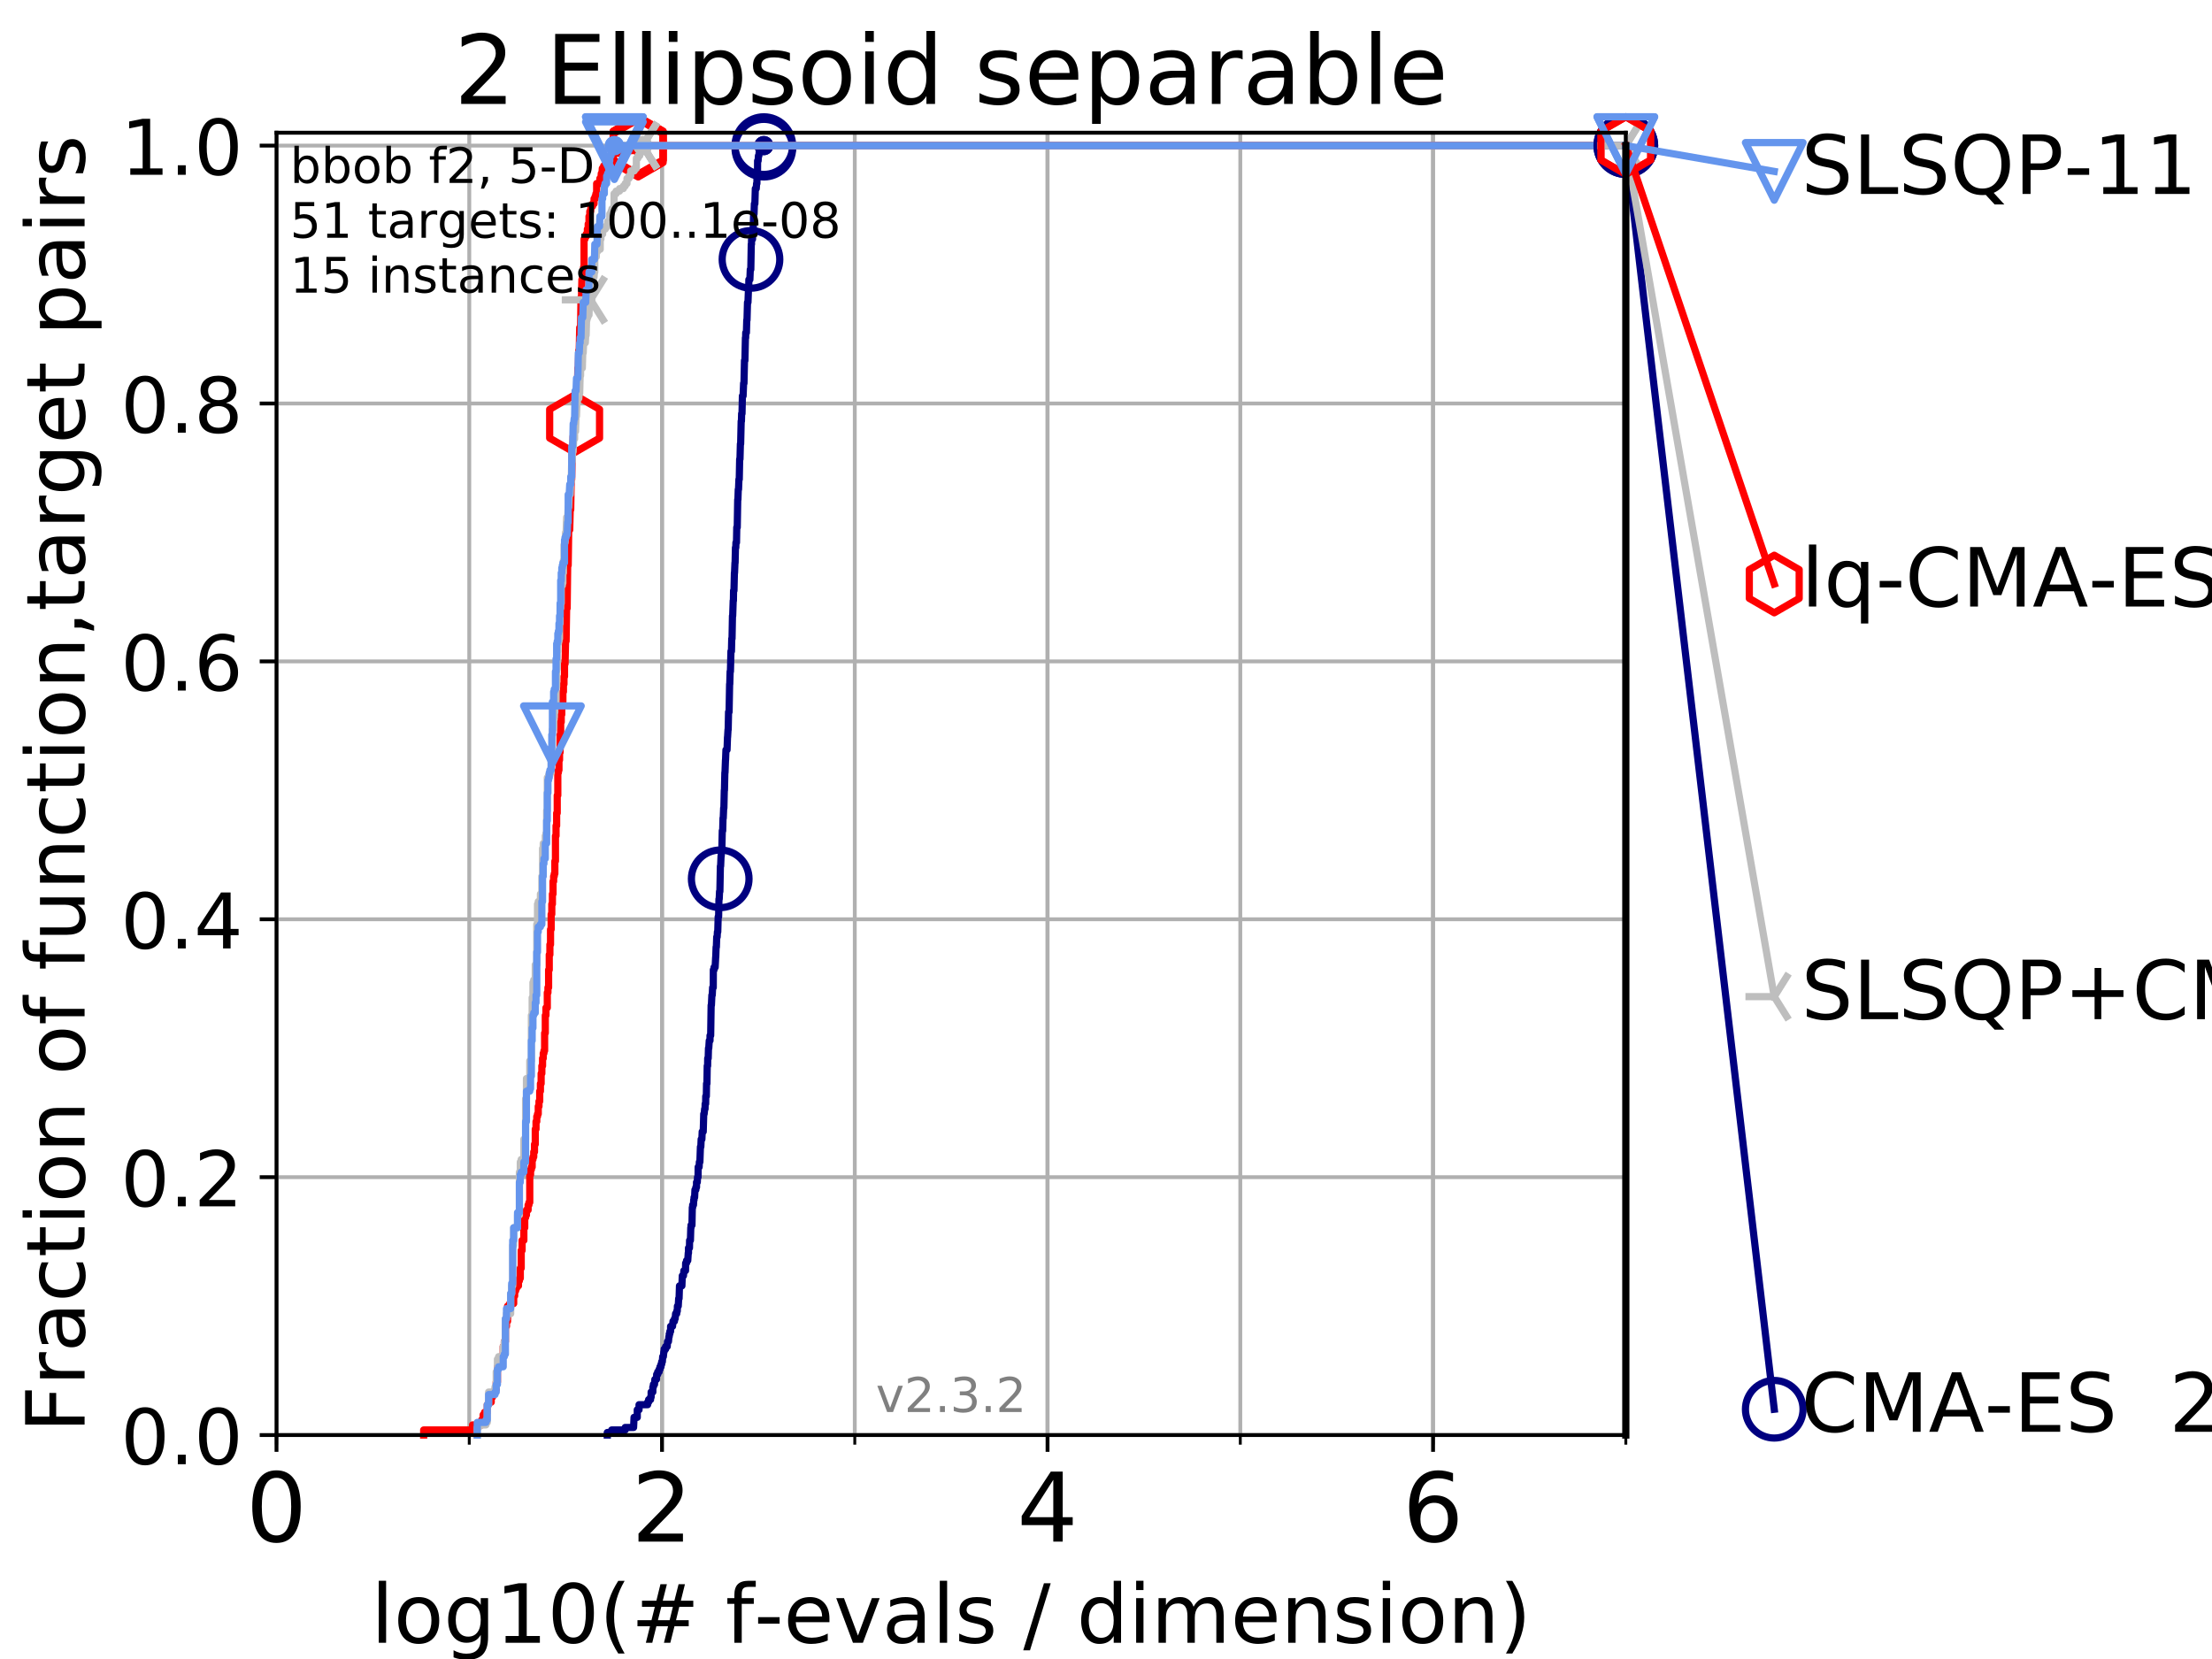 <?xml version="1.0" encoding="utf-8" standalone="no"?>
<!DOCTYPE svg PUBLIC "-//W3C//DTD SVG 1.1//EN"
  "http://www.w3.org/Graphics/SVG/1.1/DTD/svg11.dtd">
<!-- Created with matplotlib (https://matplotlib.org/) -->
<svg height="345.6pt" version="1.1" viewBox="0 0 460.8 345.6" width="460.8pt" xmlns="http://www.w3.org/2000/svg" xmlns:xlink="http://www.w3.org/1999/xlink">
 <defs>
  <style type="text/css">
*{stroke-linecap:butt;stroke-linejoin:round;}
  </style>
 </defs>
 <g id="figure_1">
  <g id="patch_1">
   <path d="M 0 345.6 
L 460.8 345.6 
L 460.8 0 
L 0 0 
z
" style="fill:#ffffff;"/>
  </g>
  <g id="axes_1">
   <g id="patch_2">
    <path d="M 57.6 298.944 
L 338.688 298.944 
L 338.688 27.648 
L 57.6 27.648 
z
" style="fill:#ffffff;"/>
   </g>
   <g id="matplotlib.axis_1">
    <g id="xtick_1">
     <g id="line2d_1">
      <path clip-path="url(#p446a59a202)" d="M 57.6 298.944 
L 57.6 27.648 
" style="fill:none;stroke:#b0b0b0;stroke-linecap:square;stroke-width:0.8;"/>
     </g>
     <g id="line2d_2">
      <defs>
       <path d="M 0 0 
L 0 3.5 
" id="m05e9cfe1fe" style="stroke:#000000;stroke-width:0.8;"/>
      </defs>
      <g>
       <use style="stroke:#000000;stroke-width:0.8;" x="57.6" xlink:href="#m05e9cfe1fe" y="298.944"/>
      </g>
     </g>
     <g id="text_1">
      <!-- 0 -->
      <defs>
       <path d="M 31.781 66.406 
Q 24.172 66.406 20.328 58.906 
Q 16.5 51.422 16.5 36.375 
Q 16.5 21.391 20.328 13.891 
Q 24.172 6.391 31.781 6.391 
Q 39.453 6.391 43.281 13.891 
Q 47.125 21.391 47.125 36.375 
Q 47.125 51.422 43.281 58.906 
Q 39.453 66.406 31.781 66.406 
z
M 31.781 74.219 
Q 44.047 74.219 50.516 64.516 
Q 56.984 54.828 56.984 36.375 
Q 56.984 17.969 50.516 8.266 
Q 44.047 -1.422 31.781 -1.422 
Q 19.531 -1.422 13.062 8.266 
Q 6.594 17.969 6.594 36.375 
Q 6.594 54.828 13.062 64.516 
Q 19.531 74.219 31.781 74.219 
z
" id="DejaVuSans-48"/>
      </defs>
      <g transform="translate(51.237 321.141)scale(0.2 -0.2)">
       <use xlink:href="#DejaVuSans-48"/>
      </g>
     </g>
    </g>
    <g id="xtick_2">
     <g id="line2d_3">
      <path clip-path="url(#p446a59a202)" d="M 137.911 298.944 
L 137.911 27.648 
" style="fill:none;stroke:#b0b0b0;stroke-linecap:square;stroke-width:0.8;"/>
     </g>
     <g id="line2d_4">
      <g>
       <use style="stroke:#000000;stroke-width:0.8;" x="137.911" xlink:href="#m05e9cfe1fe" y="298.944"/>
      </g>
     </g>
     <g id="text_2">
      <!-- 2 -->
      <defs>
       <path d="M 19.188 8.297 
L 53.609 8.297 
L 53.609 0 
L 7.328 0 
L 7.328 8.297 
Q 12.938 14.109 22.625 23.891 
Q 32.328 33.688 34.812 36.531 
Q 39.547 41.844 41.422 45.531 
Q 43.312 49.219 43.312 52.781 
Q 43.312 58.594 39.234 62.25 
Q 35.156 65.922 28.609 65.922 
Q 23.969 65.922 18.812 64.312 
Q 13.672 62.703 7.812 59.422 
L 7.812 69.391 
Q 13.766 71.781 18.938 73 
Q 24.125 74.219 28.422 74.219 
Q 39.75 74.219 46.484 68.547 
Q 53.219 62.891 53.219 53.422 
Q 53.219 48.922 51.531 44.891 
Q 49.859 40.875 45.406 35.406 
Q 44.188 33.984 37.641 27.219 
Q 31.109 20.453 19.188 8.297 
z
" id="DejaVuSans-50"/>
      </defs>
      <g transform="translate(131.548 321.141)scale(0.2 -0.2)">
       <use xlink:href="#DejaVuSans-50"/>
      </g>
     </g>
    </g>
    <g id="xtick_3">
     <g id="line2d_5">
      <path clip-path="url(#p446a59a202)" d="M 218.222 298.944 
L 218.222 27.648 
" style="fill:none;stroke:#b0b0b0;stroke-linecap:square;stroke-width:0.8;"/>
     </g>
     <g id="line2d_6">
      <g>
       <use style="stroke:#000000;stroke-width:0.8;" x="218.222" xlink:href="#m05e9cfe1fe" y="298.944"/>
      </g>
     </g>
     <g id="text_3">
      <!-- 4 -->
      <defs>
       <path d="M 37.797 64.312 
L 12.891 25.391 
L 37.797 25.391 
z
M 35.203 72.906 
L 47.609 72.906 
L 47.609 25.391 
L 58.016 25.391 
L 58.016 17.188 
L 47.609 17.188 
L 47.609 0 
L 37.797 0 
L 37.797 17.188 
L 4.891 17.188 
L 4.891 26.703 
z
" id="DejaVuSans-52"/>
      </defs>
      <g transform="translate(211.859 321.141)scale(0.2 -0.2)">
       <use xlink:href="#DejaVuSans-52"/>
      </g>
     </g>
    </g>
    <g id="xtick_4">
     <g id="line2d_7">
      <path clip-path="url(#p446a59a202)" d="M 298.533 298.944 
L 298.533 27.648 
" style="fill:none;stroke:#b0b0b0;stroke-linecap:square;stroke-width:0.8;"/>
     </g>
     <g id="line2d_8">
      <g>
       <use style="stroke:#000000;stroke-width:0.8;" x="298.533" xlink:href="#m05e9cfe1fe" y="298.944"/>
      </g>
     </g>
     <g id="text_4">
      <!-- 6 -->
      <defs>
       <path d="M 33.016 40.375 
Q 26.375 40.375 22.484 35.828 
Q 18.609 31.297 18.609 23.391 
Q 18.609 15.531 22.484 10.953 
Q 26.375 6.391 33.016 6.391 
Q 39.656 6.391 43.531 10.953 
Q 47.406 15.531 47.406 23.391 
Q 47.406 31.297 43.531 35.828 
Q 39.656 40.375 33.016 40.375 
z
M 52.594 71.297 
L 52.594 62.312 
Q 48.875 64.062 45.094 64.984 
Q 41.312 65.922 37.594 65.922 
Q 27.828 65.922 22.672 59.328 
Q 17.531 52.734 16.797 39.406 
Q 19.672 43.656 24.016 45.922 
Q 28.375 48.188 33.594 48.188 
Q 44.578 48.188 50.953 41.516 
Q 57.328 34.859 57.328 23.391 
Q 57.328 12.156 50.688 5.359 
Q 44.047 -1.422 33.016 -1.422 
Q 20.359 -1.422 13.672 8.266 
Q 6.984 17.969 6.984 36.375 
Q 6.984 53.656 15.188 63.938 
Q 23.391 74.219 37.203 74.219 
Q 40.922 74.219 44.703 73.484 
Q 48.484 72.75 52.594 71.297 
z
" id="DejaVuSans-54"/>
      </defs>
      <g transform="translate(292.17 321.141)scale(0.2 -0.2)">
       <use xlink:href="#DejaVuSans-54"/>
      </g>
     </g>
    </g>
    <g id="xtick_5">
     <g id="line2d_9">
      <path clip-path="url(#p446a59a202)" d="M 57.6 298.944 
L 57.6 27.648 
" style="fill:none;stroke:#b0b0b0;stroke-linecap:square;stroke-width:0.8;"/>
     </g>
     <g id="line2d_10">
      <defs>
       <path d="M 0 0 
L 0 2 
" id="md3d98c15b8" style="stroke:#000000;stroke-width:0.6;"/>
      </defs>
      <g>
       <use style="stroke:#000000;stroke-width:0.6;" x="57.6" xlink:href="#md3d98c15b8" y="298.944"/>
      </g>
     </g>
    </g>
    <g id="xtick_6">
     <g id="line2d_11">
      <path clip-path="url(#p446a59a202)" d="M 97.755 298.944 
L 97.755 27.648 
" style="fill:none;stroke:#b0b0b0;stroke-linecap:square;stroke-width:0.8;"/>
     </g>
     <g id="line2d_12">
      <g>
       <use style="stroke:#000000;stroke-width:0.6;" x="97.755" xlink:href="#md3d98c15b8" y="298.944"/>
      </g>
     </g>
    </g>
    <g id="xtick_7">
     <g id="line2d_13">
      <path clip-path="url(#p446a59a202)" d="M 137.911 298.944 
L 137.911 27.648 
" style="fill:none;stroke:#b0b0b0;stroke-linecap:square;stroke-width:0.8;"/>
     </g>
     <g id="line2d_14">
      <g>
       <use style="stroke:#000000;stroke-width:0.6;" x="137.911" xlink:href="#md3d98c15b8" y="298.944"/>
      </g>
     </g>
    </g>
    <g id="xtick_8">
     <g id="line2d_15">
      <path clip-path="url(#p446a59a202)" d="M 178.066 298.944 
L 178.066 27.648 
" style="fill:none;stroke:#b0b0b0;stroke-linecap:square;stroke-width:0.8;"/>
     </g>
     <g id="line2d_16">
      <g>
       <use style="stroke:#000000;stroke-width:0.6;" x="178.066" xlink:href="#md3d98c15b8" y="298.944"/>
      </g>
     </g>
    </g>
    <g id="xtick_9">
     <g id="line2d_17">
      <path clip-path="url(#p446a59a202)" d="M 218.222 298.944 
L 218.222 27.648 
" style="fill:none;stroke:#b0b0b0;stroke-linecap:square;stroke-width:0.8;"/>
     </g>
     <g id="line2d_18">
      <g>
       <use style="stroke:#000000;stroke-width:0.6;" x="218.222" xlink:href="#md3d98c15b8" y="298.944"/>
      </g>
     </g>
    </g>
    <g id="xtick_10">
     <g id="line2d_19">
      <path clip-path="url(#p446a59a202)" d="M 258.377 298.944 
L 258.377 27.648 
" style="fill:none;stroke:#b0b0b0;stroke-linecap:square;stroke-width:0.8;"/>
     </g>
     <g id="line2d_20">
      <g>
       <use style="stroke:#000000;stroke-width:0.6;" x="258.377" xlink:href="#md3d98c15b8" y="298.944"/>
      </g>
     </g>
    </g>
    <g id="xtick_11">
     <g id="line2d_21">
      <path clip-path="url(#p446a59a202)" d="M 298.533 298.944 
L 298.533 27.648 
" style="fill:none;stroke:#b0b0b0;stroke-linecap:square;stroke-width:0.8;"/>
     </g>
     <g id="line2d_22">
      <g>
       <use style="stroke:#000000;stroke-width:0.6;" x="298.533" xlink:href="#md3d98c15b8" y="298.944"/>
      </g>
     </g>
    </g>
    <g id="xtick_12">
     <g id="line2d_23">
      <path clip-path="url(#p446a59a202)" d="M 338.688 298.944 
L 338.688 27.648 
" style="fill:none;stroke:#b0b0b0;stroke-linecap:square;stroke-width:0.8;"/>
     </g>
     <g id="line2d_24">
      <g>
       <use style="stroke:#000000;stroke-width:0.6;" x="338.688" xlink:href="#md3d98c15b8" y="298.944"/>
      </g>
     </g>
    </g>
    <g id="text_5">
     <!-- log10(# f-evals / dimension) -->
     <defs>
      <path d="M 9.422 75.984 
L 18.406 75.984 
L 18.406 0 
L 9.422 0 
z
" id="DejaVuSans-108"/>
      <path d="M 30.609 48.391 
Q 23.391 48.391 19.188 42.75 
Q 14.984 37.109 14.984 27.297 
Q 14.984 17.484 19.156 11.844 
Q 23.344 6.203 30.609 6.203 
Q 37.797 6.203 41.984 11.859 
Q 46.188 17.531 46.188 27.297 
Q 46.188 37.016 41.984 42.703 
Q 37.797 48.391 30.609 48.391 
z
M 30.609 56 
Q 42.328 56 49.016 48.375 
Q 55.719 40.766 55.719 27.297 
Q 55.719 13.875 49.016 6.219 
Q 42.328 -1.422 30.609 -1.422 
Q 18.844 -1.422 12.172 6.219 
Q 5.516 13.875 5.516 27.297 
Q 5.516 40.766 12.172 48.375 
Q 18.844 56 30.609 56 
z
" id="DejaVuSans-111"/>
      <path d="M 45.406 27.984 
Q 45.406 37.75 41.375 43.109 
Q 37.359 48.484 30.078 48.484 
Q 22.859 48.484 18.828 43.109 
Q 14.797 37.75 14.797 27.984 
Q 14.797 18.266 18.828 12.891 
Q 22.859 7.516 30.078 7.516 
Q 37.359 7.516 41.375 12.891 
Q 45.406 18.266 45.406 27.984 
z
M 54.391 6.781 
Q 54.391 -7.172 48.188 -13.984 
Q 42 -20.797 29.203 -20.797 
Q 24.469 -20.797 20.266 -20.094 
Q 16.062 -19.391 12.109 -17.922 
L 12.109 -9.188 
Q 16.062 -11.328 19.922 -12.344 
Q 23.781 -13.375 27.781 -13.375 
Q 36.625 -13.375 41.016 -8.766 
Q 45.406 -4.156 45.406 5.172 
L 45.406 9.625 
Q 42.625 4.781 38.281 2.391 
Q 33.938 0 27.875 0 
Q 17.828 0 11.672 7.656 
Q 5.516 15.328 5.516 27.984 
Q 5.516 40.672 11.672 48.328 
Q 17.828 56 27.875 56 
Q 33.938 56 38.281 53.609 
Q 42.625 51.219 45.406 46.391 
L 45.406 54.688 
L 54.391 54.688 
z
" id="DejaVuSans-103"/>
      <path d="M 12.406 8.297 
L 28.516 8.297 
L 28.516 63.922 
L 10.984 60.406 
L 10.984 69.391 
L 28.422 72.906 
L 38.281 72.906 
L 38.281 8.297 
L 54.391 8.297 
L 54.391 0 
L 12.406 0 
z
" id="DejaVuSans-49"/>
      <path d="M 31 75.875 
Q 24.469 64.656 21.281 53.656 
Q 18.109 42.672 18.109 31.391 
Q 18.109 20.125 21.312 9.062 
Q 24.516 -2 31 -13.188 
L 23.188 -13.188 
Q 15.875 -1.703 12.234 9.375 
Q 8.594 20.453 8.594 31.391 
Q 8.594 42.281 12.203 53.312 
Q 15.828 64.359 23.188 75.875 
z
" id="DejaVuSans-40"/>
      <path d="M 51.125 44 
L 36.922 44 
L 32.812 27.688 
L 47.125 27.688 
z
M 43.797 71.781 
L 38.719 51.516 
L 52.984 51.516 
L 58.109 71.781 
L 65.922 71.781 
L 60.891 51.516 
L 76.125 51.516 
L 76.125 44 
L 58.984 44 
L 54.984 27.688 
L 70.516 27.688 
L 70.516 20.219 
L 53.078 20.219 
L 48 0 
L 40.188 0 
L 45.219 20.219 
L 30.906 20.219 
L 25.875 0 
L 18.016 0 
L 23.094 20.219 
L 7.719 20.219 
L 7.719 27.688 
L 24.906 27.688 
L 29 44 
L 13.281 44 
L 13.281 51.516 
L 30.906 51.516 
L 35.891 71.781 
z
" id="DejaVuSans-35"/>
      <path id="DejaVuSans-32"/>
      <path d="M 37.109 75.984 
L 37.109 68.5 
L 28.516 68.5 
Q 23.688 68.5 21.797 66.547 
Q 19.922 64.594 19.922 59.516 
L 19.922 54.688 
L 34.719 54.688 
L 34.719 47.703 
L 19.922 47.703 
L 19.922 0 
L 10.891 0 
L 10.891 47.703 
L 2.297 47.703 
L 2.297 54.688 
L 10.891 54.688 
L 10.891 58.5 
Q 10.891 67.625 15.141 71.797 
Q 19.391 75.984 28.609 75.984 
z
" id="DejaVuSans-102"/>
      <path d="M 4.891 31.391 
L 31.203 31.391 
L 31.203 23.391 
L 4.891 23.391 
z
" id="DejaVuSans-45"/>
      <path d="M 56.203 29.594 
L 56.203 25.203 
L 14.891 25.203 
Q 15.484 15.922 20.484 11.062 
Q 25.484 6.203 34.422 6.203 
Q 39.594 6.203 44.453 7.469 
Q 49.312 8.734 54.109 11.281 
L 54.109 2.781 
Q 49.266 0.734 44.188 -0.344 
Q 39.109 -1.422 33.891 -1.422 
Q 20.797 -1.422 13.156 6.188 
Q 5.516 13.812 5.516 26.812 
Q 5.516 40.234 12.766 48.109 
Q 20.016 56 32.328 56 
Q 43.359 56 49.781 48.891 
Q 56.203 41.797 56.203 29.594 
z
M 47.219 32.234 
Q 47.125 39.594 43.094 43.984 
Q 39.062 48.391 32.422 48.391 
Q 24.906 48.391 20.391 44.141 
Q 15.875 39.891 15.188 32.172 
z
" id="DejaVuSans-101"/>
      <path d="M 2.984 54.688 
L 12.5 54.688 
L 29.594 8.797 
L 46.688 54.688 
L 56.203 54.688 
L 35.688 0 
L 23.484 0 
z
" id="DejaVuSans-118"/>
      <path d="M 34.281 27.484 
Q 23.391 27.484 19.188 25 
Q 14.984 22.516 14.984 16.5 
Q 14.984 11.719 18.141 8.906 
Q 21.297 6.109 26.703 6.109 
Q 34.188 6.109 38.703 11.406 
Q 43.219 16.703 43.219 25.484 
L 43.219 27.484 
z
M 52.203 31.203 
L 52.203 0 
L 43.219 0 
L 43.219 8.297 
Q 40.141 3.328 35.547 0.953 
Q 30.953 -1.422 24.312 -1.422 
Q 15.922 -1.422 10.953 3.297 
Q 6 8.016 6 15.922 
Q 6 25.141 12.172 29.828 
Q 18.359 34.516 30.609 34.516 
L 43.219 34.516 
L 43.219 35.406 
Q 43.219 41.609 39.141 45 
Q 35.062 48.391 27.688 48.391 
Q 23 48.391 18.547 47.266 
Q 14.109 46.141 10.016 43.891 
L 10.016 52.203 
Q 14.938 54.109 19.578 55.047 
Q 24.219 56 28.609 56 
Q 40.484 56 46.344 49.844 
Q 52.203 43.703 52.203 31.203 
z
" id="DejaVuSans-97"/>
      <path d="M 44.281 53.078 
L 44.281 44.578 
Q 40.484 46.531 36.375 47.5 
Q 32.281 48.484 27.875 48.484 
Q 21.188 48.484 17.844 46.438 
Q 14.5 44.391 14.5 40.281 
Q 14.5 37.156 16.891 35.375 
Q 19.281 33.594 26.516 31.984 
L 29.594 31.297 
Q 39.156 29.25 43.188 25.516 
Q 47.219 21.781 47.219 15.094 
Q 47.219 7.469 41.188 3.016 
Q 35.156 -1.422 24.609 -1.422 
Q 20.219 -1.422 15.453 -0.562 
Q 10.688 0.297 5.422 2 
L 5.422 11.281 
Q 10.406 8.688 15.234 7.391 
Q 20.062 6.109 24.812 6.109 
Q 31.156 6.109 34.562 8.281 
Q 37.984 10.453 37.984 14.406 
Q 37.984 18.062 35.516 20.016 
Q 33.062 21.969 24.703 23.781 
L 21.578 24.516 
Q 13.234 26.266 9.516 29.906 
Q 5.812 33.547 5.812 39.891 
Q 5.812 47.609 11.281 51.797 
Q 16.75 56 26.812 56 
Q 31.781 56 36.172 55.266 
Q 40.578 54.547 44.281 53.078 
z
" id="DejaVuSans-115"/>
      <path d="M 25.391 72.906 
L 33.688 72.906 
L 8.297 -9.281 
L 0 -9.281 
z
" id="DejaVuSans-47"/>
      <path d="M 45.406 46.391 
L 45.406 75.984 
L 54.391 75.984 
L 54.391 0 
L 45.406 0 
L 45.406 8.203 
Q 42.578 3.328 38.25 0.953 
Q 33.938 -1.422 27.875 -1.422 
Q 17.969 -1.422 11.734 6.484 
Q 5.516 14.406 5.516 27.297 
Q 5.516 40.188 11.734 48.094 
Q 17.969 56 27.875 56 
Q 33.938 56 38.25 53.625 
Q 42.578 51.266 45.406 46.391 
z
M 14.797 27.297 
Q 14.797 17.391 18.875 11.75 
Q 22.953 6.109 30.078 6.109 
Q 37.203 6.109 41.297 11.75 
Q 45.406 17.391 45.406 27.297 
Q 45.406 37.203 41.297 42.844 
Q 37.203 48.484 30.078 48.484 
Q 22.953 48.484 18.875 42.844 
Q 14.797 37.203 14.797 27.297 
z
" id="DejaVuSans-100"/>
      <path d="M 9.422 54.688 
L 18.406 54.688 
L 18.406 0 
L 9.422 0 
z
M 9.422 75.984 
L 18.406 75.984 
L 18.406 64.594 
L 9.422 64.594 
z
" id="DejaVuSans-105"/>
      <path d="M 52 44.188 
Q 55.375 50.25 60.062 53.125 
Q 64.75 56 71.094 56 
Q 79.641 56 84.281 50.016 
Q 88.922 44.047 88.922 33.016 
L 88.922 0 
L 79.891 0 
L 79.891 32.719 
Q 79.891 40.578 77.094 44.375 
Q 74.312 48.188 68.609 48.188 
Q 61.625 48.188 57.562 43.547 
Q 53.516 38.922 53.516 30.906 
L 53.516 0 
L 44.484 0 
L 44.484 32.719 
Q 44.484 40.625 41.703 44.406 
Q 38.922 48.188 33.109 48.188 
Q 26.219 48.188 22.156 43.531 
Q 18.109 38.875 18.109 30.906 
L 18.109 0 
L 9.078 0 
L 9.078 54.688 
L 18.109 54.688 
L 18.109 46.188 
Q 21.188 51.219 25.484 53.609 
Q 29.781 56 35.688 56 
Q 41.656 56 45.828 52.969 
Q 50 49.953 52 44.188 
z
" id="DejaVuSans-109"/>
      <path d="M 54.891 33.016 
L 54.891 0 
L 45.906 0 
L 45.906 32.719 
Q 45.906 40.484 42.875 44.328 
Q 39.844 48.188 33.797 48.188 
Q 26.516 48.188 22.312 43.547 
Q 18.109 38.922 18.109 30.906 
L 18.109 0 
L 9.078 0 
L 9.078 54.688 
L 18.109 54.688 
L 18.109 46.188 
Q 21.344 51.125 25.703 53.562 
Q 30.078 56 35.797 56 
Q 45.219 56 50.047 50.172 
Q 54.891 44.344 54.891 33.016 
z
" id="DejaVuSans-110"/>
      <path d="M 8.016 75.875 
L 15.828 75.875 
Q 23.141 64.359 26.781 53.312 
Q 30.422 42.281 30.422 31.391 
Q 30.422 20.453 26.781 9.375 
Q 23.141 -1.703 15.828 -13.188 
L 8.016 -13.188 
Q 14.5 -2 17.703 9.062 
Q 20.906 20.125 20.906 31.391 
Q 20.906 42.672 17.703 53.656 
Q 14.5 64.656 8.016 75.875 
z
" id="DejaVuSans-41"/>
     </defs>
     <g transform="translate(77.303 342.218)scale(0.17 -0.17)">
      <use xlink:href="#DejaVuSans-108"/>
      <use x="27.783" xlink:href="#DejaVuSans-111"/>
      <use x="88.965" xlink:href="#DejaVuSans-103"/>
      <use x="152.441" xlink:href="#DejaVuSans-49"/>
      <use x="216.064" xlink:href="#DejaVuSans-48"/>
      <use x="279.688" xlink:href="#DejaVuSans-40"/>
      <use x="318.701" xlink:href="#DejaVuSans-35"/>
      <use x="402.49" xlink:href="#DejaVuSans-32"/>
      <use x="434.277" xlink:href="#DejaVuSans-102"/>
      <use x="469.404" xlink:href="#DejaVuSans-45"/>
      <use x="505.488" xlink:href="#DejaVuSans-101"/>
      <use x="567.012" xlink:href="#DejaVuSans-118"/>
      <use x="626.191" xlink:href="#DejaVuSans-97"/>
      <use x="687.471" xlink:href="#DejaVuSans-108"/>
      <use x="715.254" xlink:href="#DejaVuSans-115"/>
      <use x="767.354" xlink:href="#DejaVuSans-32"/>
      <use x="799.141" xlink:href="#DejaVuSans-47"/>
      <use x="832.832" xlink:href="#DejaVuSans-32"/>
      <use x="864.619" xlink:href="#DejaVuSans-100"/>
      <use x="928.096" xlink:href="#DejaVuSans-105"/>
      <use x="955.879" xlink:href="#DejaVuSans-109"/>
      <use x="1053.291" xlink:href="#DejaVuSans-101"/>
      <use x="1114.814" xlink:href="#DejaVuSans-110"/>
      <use x="1178.193" xlink:href="#DejaVuSans-115"/>
      <use x="1230.293" xlink:href="#DejaVuSans-105"/>
      <use x="1258.076" xlink:href="#DejaVuSans-111"/>
      <use x="1319.258" xlink:href="#DejaVuSans-110"/>
      <use x="1382.637" xlink:href="#DejaVuSans-41"/>
     </g>
    </g>
   </g>
   <g id="matplotlib.axis_2">
    <g id="ytick_1">
     <g id="line2d_25">
      <path clip-path="url(#p446a59a202)" d="M 57.6 298.944 
L 338.688 298.944 
" style="fill:none;stroke:#b0b0b0;stroke-linecap:square;stroke-width:0.8;"/>
     </g>
     <g id="line2d_26">
      <defs>
       <path d="M 0 0 
L -3.5 0 
" id="m065396710f" style="stroke:#000000;stroke-width:0.8;"/>
      </defs>
      <g>
       <use style="stroke:#000000;stroke-width:0.8;" x="57.6" xlink:href="#m065396710f" y="298.944"/>
      </g>
     </g>
     <g id="text_6">
      <!-- 0.0 -->
      <defs>
       <path d="M 10.688 12.406 
L 21 12.406 
L 21 0 
L 10.688 0 
z
" id="DejaVuSans-46"/>
      </defs>
      <g transform="translate(25.155 305.023)scale(0.16 -0.16)">
       <use xlink:href="#DejaVuSans-48"/>
       <use x="63.623" xlink:href="#DejaVuSans-46"/>
       <use x="95.41" xlink:href="#DejaVuSans-48"/>
      </g>
     </g>
    </g>
    <g id="ytick_2">
     <g id="line2d_27">
      <path clip-path="url(#p446a59a202)" d="M 57.6 245.222 
L 338.688 245.222 
" style="fill:none;stroke:#b0b0b0;stroke-linecap:square;stroke-width:0.8;"/>
     </g>
     <g id="line2d_28">
      <g>
       <use style="stroke:#000000;stroke-width:0.8;" x="57.6" xlink:href="#m065396710f" y="245.222"/>
      </g>
     </g>
     <g id="text_7">
      <!-- 0.2 -->
      <g transform="translate(25.155 251.301)scale(0.16 -0.16)">
       <use xlink:href="#DejaVuSans-48"/>
       <use x="63.623" xlink:href="#DejaVuSans-46"/>
       <use x="95.41" xlink:href="#DejaVuSans-50"/>
      </g>
     </g>
    </g>
    <g id="ytick_3">
     <g id="line2d_29">
      <path clip-path="url(#p446a59a202)" d="M 57.6 191.5 
L 338.688 191.5 
" style="fill:none;stroke:#b0b0b0;stroke-linecap:square;stroke-width:0.8;"/>
     </g>
     <g id="line2d_30">
      <g>
       <use style="stroke:#000000;stroke-width:0.8;" x="57.6" xlink:href="#m065396710f" y="191.5"/>
      </g>
     </g>
     <g id="text_8">
      <!-- 0.4 -->
      <g transform="translate(25.155 197.579)scale(0.16 -0.16)">
       <use xlink:href="#DejaVuSans-48"/>
       <use x="63.623" xlink:href="#DejaVuSans-46"/>
       <use x="95.41" xlink:href="#DejaVuSans-52"/>
      </g>
     </g>
    </g>
    <g id="ytick_4">
     <g id="line2d_31">
      <path clip-path="url(#p446a59a202)" d="M 57.6 137.778 
L 338.688 137.778 
" style="fill:none;stroke:#b0b0b0;stroke-linecap:square;stroke-width:0.8;"/>
     </g>
     <g id="line2d_32">
      <g>
       <use style="stroke:#000000;stroke-width:0.8;" x="57.6" xlink:href="#m065396710f" y="137.778"/>
      </g>
     </g>
     <g id="text_9">
      <!-- 0.6 -->
      <g transform="translate(25.155 143.857)scale(0.16 -0.16)">
       <use xlink:href="#DejaVuSans-48"/>
       <use x="63.623" xlink:href="#DejaVuSans-46"/>
       <use x="95.41" xlink:href="#DejaVuSans-54"/>
      </g>
     </g>
    </g>
    <g id="ytick_5">
     <g id="line2d_33">
      <path clip-path="url(#p446a59a202)" d="M 57.6 84.056 
L 338.688 84.056 
" style="fill:none;stroke:#b0b0b0;stroke-linecap:square;stroke-width:0.8;"/>
     </g>
     <g id="line2d_34">
      <g>
       <use style="stroke:#000000;stroke-width:0.8;" x="57.6" xlink:href="#m065396710f" y="84.056"/>
      </g>
     </g>
     <g id="text_10">
      <!-- 0.8 -->
      <defs>
       <path d="M 31.781 34.625 
Q 24.75 34.625 20.719 30.859 
Q 16.703 27.094 16.703 20.516 
Q 16.703 13.922 20.719 10.156 
Q 24.75 6.391 31.781 6.391 
Q 38.812 6.391 42.859 10.172 
Q 46.922 13.969 46.922 20.516 
Q 46.922 27.094 42.891 30.859 
Q 38.875 34.625 31.781 34.625 
z
M 21.922 38.812 
Q 15.578 40.375 12.031 44.719 
Q 8.5 49.078 8.5 55.328 
Q 8.5 64.062 14.719 69.141 
Q 20.953 74.219 31.781 74.219 
Q 42.672 74.219 48.875 69.141 
Q 55.078 64.062 55.078 55.328 
Q 55.078 49.078 51.531 44.719 
Q 48 40.375 41.703 38.812 
Q 48.828 37.156 52.797 32.312 
Q 56.781 27.484 56.781 20.516 
Q 56.781 9.906 50.312 4.234 
Q 43.844 -1.422 31.781 -1.422 
Q 19.734 -1.422 13.25 4.234 
Q 6.781 9.906 6.781 20.516 
Q 6.781 27.484 10.781 32.312 
Q 14.797 37.156 21.922 38.812 
z
M 18.312 54.391 
Q 18.312 48.734 21.844 45.562 
Q 25.391 42.391 31.781 42.391 
Q 38.141 42.391 41.719 45.562 
Q 45.312 48.734 45.312 54.391 
Q 45.312 60.062 41.719 63.234 
Q 38.141 66.406 31.781 66.406 
Q 25.391 66.406 21.844 63.234 
Q 18.312 60.062 18.312 54.391 
z
" id="DejaVuSans-56"/>
      </defs>
      <g transform="translate(25.155 90.135)scale(0.16 -0.16)">
       <use xlink:href="#DejaVuSans-48"/>
       <use x="63.623" xlink:href="#DejaVuSans-46"/>
       <use x="95.41" xlink:href="#DejaVuSans-56"/>
      </g>
     </g>
    </g>
    <g id="ytick_6">
     <g id="line2d_35">
      <path clip-path="url(#p446a59a202)" d="M 57.6 30.334 
L 338.688 30.334 
" style="fill:none;stroke:#b0b0b0;stroke-linecap:square;stroke-width:0.8;"/>
     </g>
     <g id="line2d_36">
      <g>
       <use style="stroke:#000000;stroke-width:0.8;" x="57.6" xlink:href="#m065396710f" y="30.334"/>
      </g>
     </g>
     <g id="text_11">
      <!-- 1.0 -->
      <g transform="translate(25.155 36.413)scale(0.16 -0.16)">
       <use xlink:href="#DejaVuSans-49"/>
       <use x="63.623" xlink:href="#DejaVuSans-46"/>
       <use x="95.41" xlink:href="#DejaVuSans-48"/>
      </g>
     </g>
    </g>
    <g id="text_12">
     <!-- Fraction of function,target pairs -->
     <defs>
      <path d="M 9.812 72.906 
L 51.703 72.906 
L 51.703 64.594 
L 19.672 64.594 
L 19.672 43.109 
L 48.578 43.109 
L 48.578 34.812 
L 19.672 34.812 
L 19.672 0 
L 9.812 0 
z
" id="DejaVuSans-70"/>
      <path d="M 41.109 46.297 
Q 39.594 47.172 37.812 47.578 
Q 36.031 48 33.891 48 
Q 26.266 48 22.188 43.047 
Q 18.109 38.094 18.109 28.812 
L 18.109 0 
L 9.078 0 
L 9.078 54.688 
L 18.109 54.688 
L 18.109 46.188 
Q 20.953 51.172 25.484 53.578 
Q 30.031 56 36.531 56 
Q 37.453 56 38.578 55.875 
Q 39.703 55.766 41.062 55.516 
z
" id="DejaVuSans-114"/>
      <path d="M 48.781 52.594 
L 48.781 44.188 
Q 44.969 46.297 41.141 47.344 
Q 37.312 48.391 33.406 48.391 
Q 24.656 48.391 19.812 42.844 
Q 14.984 37.312 14.984 27.297 
Q 14.984 17.281 19.812 11.734 
Q 24.656 6.203 33.406 6.203 
Q 37.312 6.203 41.141 7.25 
Q 44.969 8.297 48.781 10.406 
L 48.781 2.094 
Q 45.016 0.344 40.984 -0.531 
Q 36.969 -1.422 32.422 -1.422 
Q 20.062 -1.422 12.781 6.344 
Q 5.516 14.109 5.516 27.297 
Q 5.516 40.672 12.859 48.328 
Q 20.219 56 33.016 56 
Q 37.156 56 41.109 55.141 
Q 45.062 54.297 48.781 52.594 
z
" id="DejaVuSans-99"/>
      <path d="M 18.312 70.219 
L 18.312 54.688 
L 36.812 54.688 
L 36.812 47.703 
L 18.312 47.703 
L 18.312 18.016 
Q 18.312 11.328 20.141 9.422 
Q 21.969 7.516 27.594 7.516 
L 36.812 7.516 
L 36.812 0 
L 27.594 0 
Q 17.188 0 13.234 3.875 
Q 9.281 7.766 9.281 18.016 
L 9.281 47.703 
L 2.688 47.703 
L 2.688 54.688 
L 9.281 54.688 
L 9.281 70.219 
z
" id="DejaVuSans-116"/>
      <path d="M 8.5 21.578 
L 8.5 54.688 
L 17.484 54.688 
L 17.484 21.922 
Q 17.484 14.156 20.5 10.266 
Q 23.531 6.391 29.594 6.391 
Q 36.859 6.391 41.078 11.031 
Q 45.312 15.672 45.312 23.688 
L 45.312 54.688 
L 54.297 54.688 
L 54.297 0 
L 45.312 0 
L 45.312 8.406 
Q 42.047 3.422 37.719 1 
Q 33.406 -1.422 27.688 -1.422 
Q 18.266 -1.422 13.375 4.438 
Q 8.5 10.297 8.5 21.578 
z
M 31.109 56 
z
" id="DejaVuSans-117"/>
      <path d="M 11.719 12.406 
L 22.016 12.406 
L 22.016 4 
L 14.016 -11.625 
L 7.719 -11.625 
L 11.719 4 
z
" id="DejaVuSans-44"/>
      <path d="M 18.109 8.203 
L 18.109 -20.797 
L 9.078 -20.797 
L 9.078 54.688 
L 18.109 54.688 
L 18.109 46.391 
Q 20.953 51.266 25.266 53.625 
Q 29.594 56 35.594 56 
Q 45.562 56 51.781 48.094 
Q 58.016 40.188 58.016 27.297 
Q 58.016 14.406 51.781 6.484 
Q 45.562 -1.422 35.594 -1.422 
Q 29.594 -1.422 25.266 0.953 
Q 20.953 3.328 18.109 8.203 
z
M 48.688 27.297 
Q 48.688 37.203 44.609 42.844 
Q 40.531 48.484 33.406 48.484 
Q 26.266 48.484 22.188 42.844 
Q 18.109 37.203 18.109 27.297 
Q 18.109 17.391 22.188 11.75 
Q 26.266 6.109 33.406 6.109 
Q 40.531 6.109 44.609 11.75 
Q 48.688 17.391 48.688 27.297 
z
" id="DejaVuSans-112"/>
     </defs>
     <g transform="translate(17.62 298.435)rotate(-90)scale(0.17 -0.17)">
      <use xlink:href="#DejaVuSans-70"/>
      <use x="57.41" xlink:href="#DejaVuSans-114"/>
      <use x="98.523" xlink:href="#DejaVuSans-97"/>
      <use x="159.803" xlink:href="#DejaVuSans-99"/>
      <use x="214.783" xlink:href="#DejaVuSans-116"/>
      <use x="253.992" xlink:href="#DejaVuSans-105"/>
      <use x="281.775" xlink:href="#DejaVuSans-111"/>
      <use x="342.957" xlink:href="#DejaVuSans-110"/>
      <use x="406.336" xlink:href="#DejaVuSans-32"/>
      <use x="438.123" xlink:href="#DejaVuSans-111"/>
      <use x="499.305" xlink:href="#DejaVuSans-102"/>
      <use x="534.51" xlink:href="#DejaVuSans-32"/>
      <use x="566.297" xlink:href="#DejaVuSans-102"/>
      <use x="601.502" xlink:href="#DejaVuSans-117"/>
      <use x="664.881" xlink:href="#DejaVuSans-110"/>
      <use x="728.26" xlink:href="#DejaVuSans-99"/>
      <use x="783.24" xlink:href="#DejaVuSans-116"/>
      <use x="822.449" xlink:href="#DejaVuSans-105"/>
      <use x="850.232" xlink:href="#DejaVuSans-111"/>
      <use x="911.414" xlink:href="#DejaVuSans-110"/>
      <use x="974.793" xlink:href="#DejaVuSans-44"/>
      <use x="1006.58" xlink:href="#DejaVuSans-116"/>
      <use x="1045.789" xlink:href="#DejaVuSans-97"/>
      <use x="1107.068" xlink:href="#DejaVuSans-114"/>
      <use x="1148.166" xlink:href="#DejaVuSans-103"/>
      <use x="1211.643" xlink:href="#DejaVuSans-101"/>
      <use x="1273.166" xlink:href="#DejaVuSans-116"/>
      <use x="1312.375" xlink:href="#DejaVuSans-32"/>
      <use x="1344.162" xlink:href="#DejaVuSans-112"/>
      <use x="1407.639" xlink:href="#DejaVuSans-97"/>
      <use x="1468.918" xlink:href="#DejaVuSans-105"/>
      <use x="1496.701" xlink:href="#DejaVuSans-114"/>
      <use x="1537.814" xlink:href="#DejaVuSans-115"/>
     </g>
    </g>
   </g>
   <g id="line2d_37">
    <defs>
     <path d="M 0 1.5 
C 0.398 1.5 0.779 1.342 1.061 1.061 
C 1.342 0.779 1.5 0.398 1.5 0 
C 1.5 -0.398 1.342 -0.779 1.061 -1.061 
C 0.779 -1.342 0.398 -1.5 0 -1.5 
C -0.398 -1.5 -0.779 -1.342 -1.061 -1.061 
C -1.342 -0.779 -1.5 -0.398 -1.5 0 
C -1.5 0.398 -1.342 0.779 -1.061 1.061 
C -0.779 1.342 -0.398 1.5 0 1.5 
z
" id="m28e878dd4a" style="stroke:#000080;"/>
    </defs>
    <g>
     <use style="fill:#000080;stroke:#000080;" x="159.119" xlink:href="#m28e878dd4a" y="30.334"/>
     <use style="fill:#000080;stroke:#000080;" x="159.119" xlink:href="#m28e878dd4a" y="30.334"/>
    </g>
   </g>
   <g id="line2d_38">
    <path d="M 126.507 298.944 
L 126.507 298.417 
L 127.421 298.417 
L 127.421 297.891 
L 130.237 297.891 
L 130.237 297.364 
L 131.987 297.364 
L 132.085 295.257 
L 132.754 295.257 
L 132.754 293.677 
L 133.125 293.677 
L 133.125 292.624 
L 134.912 292.624 
L 134.912 292.097 
L 135.118 292.097 
L 135.118 291.57 
L 135.522 291.57 
L 135.522 291.044 
L 135.642 291.044 
L 135.642 289.99 
L 135.996 289.99 
L 135.996 288.937 
L 136.112 288.937 
L 136.112 288.41 
L 136.343 288.41 
L 136.419 287.357 
L 136.757 287.357 
L 136.795 286.304 
L 137.016 286.304 
L 137.016 285.777 
L 137.308 285.777 
L 137.308 285.25 
L 137.487 285.25 
L 137.487 284.723 
L 137.7 284.723 
L 137.7 284.197 
L 137.841 284.197 
L 137.841 283.67 
L 137.98 283.67 
L 138.05 282.617 
L 138.188 282.617 
L 138.29 281.563 
L 138.358 281.563 
L 138.358 281.037 
L 138.662 281.037 
L 138.662 280.51 
L 138.993 280.51 
L 139.058 279.457 
L 139.253 279.457 
L 139.35 278.403 
L 139.414 278.403 
L 139.414 277.877 
L 139.541 277.877 
L 139.541 277.35 
L 139.699 277.35 
L 139.699 276.296 
L 140.104 276.296 
L 140.196 275.243 
L 140.499 275.243 
L 140.499 274.716 
L 140.649 274.716 
L 140.738 273.663 
L 140.974 273.663 
L 140.974 273.136 
L 141.09 273.136 
L 141.119 272.083 
L 141.293 272.083 
L 141.379 270.503 
L 141.464 270.503 
L 141.549 267.87 
L 142.052 267.87 
L 142.134 265.763 
L 142.379 265.763 
L 142.459 264.709 
L 142.805 264.709 
L 142.832 263.129 
L 143.015 263.129 
L 143.015 262.603 
L 143.273 262.603 
L 143.375 261.023 
L 143.426 261.023 
L 143.426 259.969 
L 143.629 259.969 
L 143.654 258.389 
L 143.828 258.389 
L 143.903 255.756 
L 143.952 255.756 
L 143.952 255.229 
L 144.148 255.229 
L 144.221 251.542 
L 144.294 251.542 
L 144.294 251.016 
L 144.463 251.016 
L 144.511 249.962 
L 144.582 249.962 
L 144.582 249.436 
L 144.701 249.436 
L 144.771 247.855 
L 144.959 247.855 
L 144.959 247.329 
L 145.098 247.329 
L 145.098 246.275 
L 145.259 246.275 
L 145.304 245.222 
L 145.418 245.222 
L 145.441 243.115 
L 145.643 243.115 
L 145.688 242.062 
L 145.799 242.062 
L 145.91 238.902 
L 145.998 238.902 
L 146.064 237.322 
L 146.216 237.322 
L 146.281 235.742 
L 146.495 235.742 
L 146.602 232.055 
L 146.686 232.055 
L 146.791 231.001 
L 146.875 231.001 
L 146.896 229.948 
L 147 229.948 
L 147.02 228.368 
L 147.144 228.368 
L 147.185 225.735 
L 147.267 225.735 
L 147.328 222.048 
L 147.409 222.048 
L 147.429 220.468 
L 147.53 220.468 
L 147.59 218.361 
L 147.65 218.361 
L 147.75 216.781 
L 147.908 216.781 
L 147.908 215.728 
L 148.045 215.728 
L 148.142 209.407 
L 148.2 209.407 
L 148.297 207.301 
L 148.373 207.301 
L 148.45 205.721 
L 148.583 205.721 
L 148.602 202.034 
L 148.752 202.034 
L 148.752 201.507 
L 148.975 201.507 
L 149.086 199.4 
L 149.104 199.4 
L 149.178 197.294 
L 149.232 197.294 
L 149.305 195.187 
L 149.396 195.187 
L 149.45 194.133 
L 149.522 194.133 
L 149.611 190.973 
L 149.7 190.973 
L 149.771 187.287 
L 149.824 187.287 
L 149.894 185.706 
L 149.964 185.706 
L 150.068 180.44 
L 150.12 180.44 
L 150.207 178.333 
L 150.241 178.333 
L 150.327 176.753 
L 150.378 176.753 
L 150.463 173.066 
L 150.548 173.066 
L 150.616 170.433 
L 150.666 170.433 
L 150.75 168.326 
L 150.8 168.326 
L 150.883 164.639 
L 150.916 164.639 
L 150.999 160.952 
L 151.031 160.952 
L 151.13 158.319 
L 151.146 158.319 
L 151.228 156.212 
L 151.454 156.212 
L 151.55 153.579 
L 151.566 153.579 
L 151.661 151.999 
L 151.693 151.999 
L 151.772 148.312 
L 151.882 148.312 
L 151.991 142.518 
L 152.022 142.518 
L 152.099 139.885 
L 152.161 139.885 
L 152.269 135.671 
L 152.375 135.671 
L 152.436 133.038 
L 152.497 133.038 
L 152.587 128.298 
L 152.632 128.298 
L 152.737 125.138 
L 152.782 125.138 
L 152.811 123.031 
L 152.9 123.031 
L 152.988 119.344 
L 153.018 119.344 
L 153.106 117.237 
L 153.135 117.237 
L 153.207 114.077 
L 153.28 114.077 
L 153.309 113.024 
L 153.424 113.024 
L 153.481 109.864 
L 153.581 109.864 
L 153.68 104.07 
L 153.722 104.07 
L 153.792 101.963 
L 153.848 101.963 
L 153.932 99.857 
L 154.002 99.857 
L 154.085 95.643 
L 154.153 95.643 
L 154.236 92.483 
L 154.29 92.483 
L 154.399 87.743 
L 154.453 87.743 
L 154.494 86.163 
L 154.574 86.163 
L 154.655 82.476 
L 154.801 82.476 
L 154.906 79.843 
L 154.985 79.843 
L 155.09 75.102 
L 155.181 75.102 
L 155.284 70.362 
L 155.335 70.362 
L 155.348 69.309 
L 155.489 69.309 
L 155.565 66.675 
L 155.616 66.675 
L 155.717 62.989 
L 155.817 62.989 
L 155.916 60.355 
L 155.954 60.355 
L 156.003 58.248 
L 156.212 58.248 
L 156.297 56.142 
L 156.406 56.142 
L 156.503 50.875 
L 156.551 50.875 
L 156.563 49.821 
L 156.765 49.821 
L 156.789 47.715 
L 156.906 47.715 
L 157 44.555 
L 157.081 44.555 
L 157.151 42.448 
L 157.255 42.448 
L 157.347 39.288 
L 157.54 39.288 
L 157.608 38.234 
L 157.675 38.234 
L 157.698 36.654 
L 157.799 36.654 
L 157.821 33.494 
L 157.932 33.494 
L 157.998 32.441 
L 158.086 32.441 
L 158.184 31.387 
L 158.668 31.387 
L 158.668 30.861 
L 159.119 30.861 
L 159.119 30.334 
L 338.688 30.334 
L 338.688 30.334 
" style="fill:none;stroke:#000080;stroke-linecap:square;stroke-width:1.5;"/>
   </g>
   <g id="line2d_39">
    <defs>
     <path d="M 0 6 
C 1.591 6 3.117 5.368 4.243 4.243 
C 5.368 3.117 6 1.591 6 0 
C 6 -1.591 5.368 -3.117 4.243 -4.243 
C 3.117 -5.368 1.591 -6 0 -6 
C -1.591 -6 -3.117 -5.368 -4.243 -4.243 
C -5.368 -3.117 -6 -1.591 -6 0 
C -6 1.591 -5.368 3.117 -4.243 4.243 
C -3.117 5.368 -1.591 6 0 6 
z
" id="md581393eff" style="stroke:#000080;stroke-width:1.5;"/>
    </defs>
    <g>
     <use style="fill-opacity:0;stroke:#000080;stroke-width:1.5;" x="150.034" xlink:href="#md581393eff" y="183.073"/>
     <use style="fill-opacity:0;stroke:#000080;stroke-width:1.5;" x="156.443" xlink:href="#md581393eff" y="54.035"/>
     <use style="fill-opacity:0;stroke:#000080;stroke-width:1.5;" x="159.119" xlink:href="#md581393eff" y="30.861"/>
     <use style="fill-opacity:0;stroke:#000080;stroke-width:1.5;" x="159.119" xlink:href="#md581393eff" y="30.334"/>
     <use style="fill-opacity:0;stroke:#000080;stroke-width:1.5;" x="338.688" xlink:href="#md581393eff" y="30.334"/>
    </g>
   </g>
   <g id="line2d_40">
    <path style="fill:none;stroke:#000080;stroke-linecap:square;stroke-width:1.5;"/>
    <g/>
   </g>
   <g id="line2d_41">
    <defs>
     <path d="M 0 1.5 
C 0.398 1.5 0.779 1.342 1.061 1.061 
C 1.342 0.779 1.5 0.398 1.5 0 
C 1.5 -0.398 1.342 -0.779 1.061 -1.061 
C 0.779 -1.342 0.398 -1.5 0 -1.5 
C -0.398 -1.5 -0.779 -1.342 -1.061 -1.061 
C -1.342 -0.779 -1.5 -0.398 -1.5 0 
C -1.5 0.398 -1.342 0.779 -1.061 1.061 
C -0.779 1.342 -0.398 1.5 0 1.5 
z
" id="m539b0fb516" style="stroke:#ff0000;"/>
    </defs>
    <g>
     <use style="fill:#ff0000;stroke:#ff0000;" x="132.94" xlink:href="#m539b0fb516" y="30.334"/>
     <use style="fill:#ff0000;stroke:#ff0000;" x="132.94" xlink:href="#m539b0fb516" y="30.334"/>
    </g>
   </g>
   <g id="line2d_42">
    <path d="M 88.256 298.944 
L 88.256 297.891 
L 98.439 297.891 
L 98.439 296.837 
L 100.344 296.837 
L 100.344 295.784 
L 100.642 295.784 
L 100.642 294.731 
L 100.935 294.731 
L 100.935 294.204 
L 101.507 294.204 
L 101.507 292.624 
L 101.786 292.624 
L 101.786 292.097 
L 102.331 292.097 
L 102.331 291.044 
L 102.597 291.044 
L 102.597 290.517 
L 102.859 290.517 
L 102.859 289.99 
L 103.118 289.99 
L 103.118 289.464 
L 103.372 289.464 
L 103.372 287.884 
L 103.623 287.884 
L 103.623 284.723 
L 103.871 284.723 
L 103.871 284.197 
L 104.115 284.197 
L 104.115 283.143 
L 104.355 283.143 
L 104.355 282.617 
L 104.826 282.617 
L 104.826 280.51 
L 105.057 280.51 
L 105.057 279.457 
L 105.285 279.457 
L 105.285 276.296 
L 105.51 276.296 
L 105.51 275.243 
L 105.733 275.243 
L 105.733 272.083 
L 106.169 272.083 
L 106.169 271.556 
L 107.009 271.556 
L 107.009 269.976 
L 107.213 269.976 
L 107.213 268.923 
L 107.415 268.923 
L 107.415 268.396 
L 107.614 268.396 
L 107.614 267.87 
L 108.006 267.87 
L 108.006 266.816 
L 108.199 266.816 
L 108.199 266.289 
L 108.389 266.289 
L 108.389 264.183 
L 108.578 264.183 
L 108.578 260.496 
L 108.764 260.496 
L 108.764 258.389 
L 109.132 258.389 
L 109.132 255.756 
L 109.312 255.756 
L 109.312 253.649 
L 109.491 253.649 
L 109.491 253.122 
L 109.668 253.122 
L 109.668 252.069 
L 110.017 252.069 
L 110.017 251.016 
L 110.189 251.016 
L 110.189 250.489 
L 110.359 250.489 
L 110.359 244.695 
L 110.527 244.695 
L 110.527 243.642 
L 110.694 243.642 
L 110.694 243.115 
L 110.86 243.115 
L 110.86 241.535 
L 111.023 241.535 
L 111.023 241.009 
L 111.186 241.009 
L 111.186 239.955 
L 111.346 239.955 
L 111.346 238.375 
L 111.506 238.375 
L 111.506 235.215 
L 111.663 235.215 
L 111.663 233.635 
L 111.82 233.635 
L 111.82 232.582 
L 111.975 232.582 
L 111.975 232.055 
L 112.128 232.055 
L 112.128 230.475 
L 112.281 230.475 
L 112.281 229.421 
L 112.432 229.421 
L 112.432 227.315 
L 112.581 227.315 
L 112.581 225.735 
L 112.73 225.735 
L 112.73 223.628 
L 112.877 223.628 
L 112.877 222.048 
L 113.023 222.048 
L 113.023 220.468 
L 113.168 220.468 
L 113.168 219.414 
L 113.311 219.414 
L 113.311 218.888 
L 113.454 218.888 
L 113.454 215.201 
L 113.595 215.201 
L 113.595 211.514 
L 113.735 211.514 
L 113.735 209.934 
L 114.012 209.934 
L 114.012 206.774 
L 114.148 206.774 
L 114.148 205.721 
L 114.284 205.721 
L 114.284 202.034 
L 114.419 202.034 
L 114.419 198.874 
L 114.552 198.874 
L 114.552 196.767 
L 114.685 196.767 
L 114.685 193.607 
L 114.817 193.607 
L 114.817 190.447 
L 114.947 190.447 
L 114.947 188.34 
L 115.077 188.34 
L 115.077 186.233 
L 115.206 186.233 
L 115.206 183.6 
L 115.333 183.6 
L 115.333 182.546 
L 115.46 182.546 
L 115.46 182.02 
L 115.586 182.02 
L 115.586 179.386 
L 115.711 179.386 
L 115.711 174.119 
L 115.835 174.119 
L 115.835 172.013 
L 115.959 172.013 
L 115.959 169.379 
L 116.081 169.379 
L 116.081 165.692 
L 116.203 165.692 
L 116.203 160.952 
L 116.323 160.952 
L 116.323 160.426 
L 116.443 160.426 
L 116.443 158.319 
L 116.562 158.319 
L 116.562 156.739 
L 116.68 156.739 
L 116.68 153.052 
L 116.798 153.052 
L 116.798 150.419 
L 116.914 150.419 
L 116.914 148.838 
L 117.03 148.838 
L 117.03 146.732 
L 117.145 146.732 
L 117.145 146.205 
L 117.26 146.205 
L 117.26 144.098 
L 117.373 144.098 
L 117.373 142.518 
L 117.486 142.518 
L 117.486 140.938 
L 117.598 140.938 
L 117.598 138.305 
L 117.71 138.305 
L 117.821 133.565 
L 117.931 133.565 
L 118.04 126.718 
L 118.149 126.718 
L 118.257 117.764 
L 118.364 117.764 
L 118.471 110.39 
L 118.682 110.39 
L 118.787 106.177 
L 118.891 106.177 
L 118.994 99.857 
L 119.097 99.857 
L 119.199 94.59 
L 119.301 94.59 
L 119.402 90.903 
L 119.503 90.903 
L 119.603 88.27 
L 119.702 88.27 
L 119.702 87.216 
L 119.899 87.216 
L 119.997 82.476 
L 120.094 82.476 
L 120.191 81.423 
L 120.287 81.423 
L 120.382 76.682 
L 120.477 76.682 
L 120.572 72.996 
L 120.666 72.996 
L 120.759 68.255 
L 120.945 68.255 
L 121.037 61.935 
L 121.128 61.935 
L 121.219 58.248 
L 121.31 58.248 
L 121.4 57.195 
L 121.49 57.195 
L 121.579 55.615 
L 121.668 55.615 
L 121.668 49.821 
L 121.844 49.821 
L 121.844 49.295 
L 122.105 49.295 
L 122.105 48.768 
L 122.362 48.768 
L 122.362 47.715 
L 122.531 47.715 
L 122.531 46.661 
L 122.699 46.661 
L 122.699 45.081 
L 122.865 45.081 
L 122.865 44.028 
L 123.03 44.028 
L 123.111 42.975 
L 123.434 42.975 
L 123.434 42.448 
L 123.751 42.448 
L 123.751 41.395 
L 123.985 41.395 
L 123.985 40.868 
L 124.14 40.868 
L 124.14 40.341 
L 124.293 40.341 
L 124.293 38.234 
L 124.965 38.234 
L 124.965 37.181 
L 125.183 37.181 
L 125.256 36.128 
L 125.399 36.128 
L 125.471 35.074 
L 125.753 35.074 
L 125.753 34.548 
L 126.507 34.548 
L 126.507 34.021 
L 126.707 34.021 
L 126.707 32.968 
L 127.229 32.968 
L 127.229 32.441 
L 127.611 32.441 
L 127.611 31.914 
L 128.827 31.914 
L 128.827 31.387 
L 131.641 31.387 
L 131.641 30.861 
L 132.94 30.861 
L 132.94 30.334 
L 338.688 30.334 
L 338.688 30.334 
" style="fill:none;stroke:#ff0000;stroke-linecap:square;stroke-width:1.5;"/>
   </g>
   <g id="line2d_43">
    <defs>
     <path d="M 0 -6 
L -5.196 -3 
L -5.196 3 
L -0 6 
L 5.196 3 
L 5.196 -3 
z
" id="m166d4b08b0" style="stroke:#ff0000;stroke-linejoin:miter;stroke-width:1.5;"/>
    </defs>
    <g>
     <use style="fill-opacity:0;stroke:#ff0000;stroke-linejoin:miter;stroke-width:1.5;" x="119.702" xlink:href="#m166d4b08b0" y="88.27"/>
     <use style="fill-opacity:0;stroke:#ff0000;stroke-linejoin:miter;stroke-width:1.5;" x="132.94" xlink:href="#m166d4b08b0" y="30.861"/>
     <use style="fill-opacity:0;stroke:#ff0000;stroke-linejoin:miter;stroke-width:1.5;" x="132.94" xlink:href="#m166d4b08b0" y="30.334"/>
     <use style="fill-opacity:0;stroke:#ff0000;stroke-linejoin:miter;stroke-width:1.5;" x="132.94" xlink:href="#m166d4b08b0" y="30.334"/>
     <use style="fill-opacity:0;stroke:#ff0000;stroke-linejoin:miter;stroke-width:1.5;" x="338.688" xlink:href="#m166d4b08b0" y="30.334"/>
    </g>
   </g>
   <g id="line2d_44">
    <path style="fill:none;stroke:#ff0000;stroke-linecap:square;stroke-width:1.5;"/>
    <g/>
   </g>
   <g id="line2d_45">
    <defs>
     <path d="M 0 1.5 
C 0.398 1.5 0.779 1.342 1.061 1.061 
C 1.342 0.779 1.5 0.398 1.5 0 
C 1.5 -0.398 1.342 -0.779 1.061 -1.061 
C 0.779 -1.342 0.398 -1.5 0 -1.5 
C -0.398 -1.5 -0.779 -1.342 -1.061 -1.061 
C -1.342 -0.779 -1.5 -0.398 -1.5 0 
C -1.5 0.398 -1.342 0.779 -1.061 1.061 
C -0.779 1.342 -0.398 1.5 0 1.5 
z
" id="md8e10ff53d" style="stroke:#bebebe;"/>
    </defs>
    <g>
     <use style="fill:#bebebe;stroke:#bebebe;" x="133.888" xlink:href="#md8e10ff53d" y="30.334"/>
     <use style="fill:#bebebe;stroke:#bebebe;" x="133.888" xlink:href="#md8e10ff53d" y="30.334"/>
    </g>
   </g>
   <g id="line2d_46">
    <path d="M 99.418 298.944 
L 99.418 297.364 
L 99.732 297.364 
L 99.732 296.837 
L 101.223 296.837 
L 101.223 296.311 
L 101.507 296.311 
L 101.507 292.624 
L 101.786 292.624 
L 101.786 289.99 
L 103.118 289.99 
L 103.118 288.937 
L 103.372 288.937 
L 103.372 285.777 
L 103.623 285.777 
L 103.623 283.143 
L 103.871 283.143 
L 103.871 282.617 
L 104.826 282.617 
L 104.826 280.51 
L 105.057 280.51 
L 105.057 279.457 
L 105.285 279.457 
L 105.285 274.716 
L 105.51 274.716 
L 105.51 273.663 
L 106.383 273.663 
L 106.383 269.45 
L 106.594 269.45 
L 106.594 267.87 
L 106.803 267.87 
L 106.803 259.443 
L 107.009 259.443 
L 107.009 255.756 
L 107.811 255.756 
L 107.811 253.122 
L 108.199 253.122 
L 108.199 244.169 
L 108.389 244.169 
L 108.389 242.062 
L 108.578 242.062 
L 108.578 241.535 
L 109.132 241.535 
L 109.132 237.322 
L 109.491 237.322 
L 109.491 228.895 
L 109.668 228.895 
L 109.668 224.681 
L 110.359 224.681 
L 110.359 220.994 
L 110.694 220.994 
L 110.694 211.514 
L 110.86 211.514 
L 110.86 207.827 
L 111.023 207.827 
L 111.023 204.667 
L 111.186 204.667 
L 111.186 204.141 
L 111.506 204.141 
L 111.506 200.98 
L 111.82 200.98 
L 111.82 192.553 
L 111.975 192.553 
L 111.975 188.34 
L 112.128 188.34 
L 112.128 187.813 
L 112.581 187.813 
L 112.581 186.233 
L 112.877 186.233 
L 112.877 182.546 
L 113.023 182.546 
L 113.023 176.753 
L 113.168 176.753 
L 113.168 175.699 
L 113.595 175.699 
L 113.595 174.119 
L 113.735 174.119 
L 113.735 173.593 
L 113.874 173.593 
L 113.874 168.853 
L 114.012 168.853 
L 114.012 162.006 
L 114.284 162.006 
L 114.284 161.479 
L 114.552 161.479 
L 114.552 160.952 
L 114.817 160.952 
L 114.817 157.265 
L 114.947 157.265 
L 114.947 156.212 
L 115.077 156.212 
L 115.077 151.999 
L 115.206 151.999 
L 115.206 151.472 
L 115.333 151.472 
L 115.333 149.365 
L 115.46 149.365 
L 115.46 148.312 
L 115.586 148.312 
L 115.586 147.258 
L 115.711 147.258 
L 115.711 146.205 
L 115.835 146.205 
L 115.835 143.045 
L 115.959 143.045 
L 115.959 139.358 
L 116.081 139.358 
L 116.081 135.671 
L 116.203 135.671 
L 116.203 134.091 
L 116.323 134.091 
L 116.323 133.565 
L 116.443 133.565 
L 116.443 133.038 
L 116.562 133.038 
L 116.562 129.878 
L 116.68 129.878 
L 116.68 126.718 
L 116.798 126.718 
L 116.798 125.664 
L 116.914 125.664 
L 116.914 121.977 
L 117.145 121.977 
L 117.145 121.451 
L 117.26 121.451 
L 117.26 119.344 
L 117.373 119.344 
L 117.373 116.711 
L 117.486 116.711 
L 117.486 113.55 
L 117.598 113.55 
L 117.598 113.024 
L 117.71 113.024 
L 117.821 110.917 
L 117.931 110.917 
L 118.04 107.757 
L 118.257 107.757 
L 118.364 105.65 
L 118.471 105.65 
L 118.577 103.017 
L 118.787 103.017 
L 118.891 100.383 
L 118.994 100.383 
L 119.097 96.17 
L 119.199 96.17 
L 119.301 94.063 
L 119.402 94.063 
L 119.503 91.43 
L 119.702 91.43 
L 119.702 89.85 
L 119.899 89.85 
L 119.997 86.69 
L 120.094 86.69 
L 120.191 84.056 
L 120.287 84.056 
L 120.287 83.003 
L 120.572 83.003 
L 120.666 81.949 
L 120.759 81.949 
L 120.852 78.263 
L 120.945 78.263 
L 120.945 76.682 
L 121.31 76.682 
L 121.4 73.522 
L 121.49 73.522 
L 121.579 71.416 
L 121.931 71.416 
L 122.018 69.836 
L 122.105 69.836 
L 122.191 66.675 
L 122.277 66.675 
L 122.277 66.149 
L 122.447 66.149 
L 122.447 65.622 
L 122.699 65.622 
L 122.782 62.989 
L 123.03 62.989 
L 123.03 62.462 
L 123.274 62.462 
L 123.354 58.775 
L 123.594 58.775 
L 123.594 57.722 
L 123.751 57.722 
L 123.83 56.668 
L 123.908 56.668 
L 123.908 53.508 
L 124.216 53.508 
L 124.216 52.455 
L 124.444 52.455 
L 124.444 51.928 
L 125.038 51.928 
L 125.038 49.821 
L 125.183 49.821 
L 125.183 48.768 
L 125.542 48.768 
L 125.542 47.715 
L 126.1 47.715 
L 126.1 47.188 
L 126.574 47.188 
L 126.574 46.135 
L 127.035 46.135 
L 127.035 44.555 
L 127.294 44.555 
L 127.294 44.028 
L 127.485 44.028 
L 127.485 43.501 
L 127.923 43.501 
L 127.923 40.341 
L 128.351 40.341 
L 128.351 39.814 
L 129.06 39.814 
L 129.06 39.288 
L 129.853 39.288 
L 129.853 38.761 
L 130.237 38.761 
L 130.237 38.234 
L 130.612 38.234 
L 130.612 37.181 
L 131.031 37.181 
L 131.031 36.654 
L 131.389 36.654 
L 131.389 35.601 
L 132.133 35.601 
L 132.133 35.074 
L 132.565 35.074 
L 132.565 32.968 
L 132.894 32.968 
L 132.894 32.441 
L 133.262 32.441 
L 133.262 30.861 
L 133.888 30.861 
L 133.888 30.334 
L 338.688 30.334 
L 338.688 30.334 
" style="fill:none;stroke:#bebebe;stroke-linecap:square;stroke-width:1.5;"/>
   </g>
   <g id="line2d_47">
    <defs>
     <path d="M 0 0 
L -6 -0 
M 0 0 
L 3 4.8 
M 0 0 
L 3 -4.8 
" id="m2a2351434b" style="stroke:#bebebe;stroke-width:1.5;"/>
    </defs>
    <g>
     <use style="fill-opacity:0;stroke:#bebebe;stroke-width:1.5;" x="123.03" xlink:href="#m2a2351434b" y="62.462"/>
     <use style="fill-opacity:0;stroke:#bebebe;stroke-width:1.5;" x="133.888" xlink:href="#m2a2351434b" y="30.334"/>
     <use style="fill-opacity:0;stroke:#bebebe;stroke-width:1.5;" x="133.888" xlink:href="#m2a2351434b" y="30.334"/>
     <use style="fill-opacity:0;stroke:#bebebe;stroke-width:1.5;" x="133.888" xlink:href="#m2a2351434b" y="30.334"/>
     <use style="fill-opacity:0;stroke:#bebebe;stroke-width:1.5;" x="338.688" xlink:href="#m2a2351434b" y="30.334"/>
    </g>
   </g>
   <g id="line2d_48">
    <path style="fill:none;stroke:#bebebe;stroke-linecap:square;stroke-width:1.5;"/>
    <g/>
   </g>
   <g id="line2d_49">
    <defs>
     <path d="M 0 1.5 
C 0.398 1.5 0.779 1.342 1.061 1.061 
C 1.342 0.779 1.5 0.398 1.5 0 
C 1.5 -0.398 1.342 -0.779 1.061 -1.061 
C 0.779 -1.342 0.398 -1.5 0 -1.5 
C -0.398 -1.5 -0.779 -1.342 -1.061 -1.061 
C -1.342 -0.779 -1.5 -0.398 -1.5 0 
C -1.5 0.398 -1.342 0.779 -1.061 1.061 
C -0.779 1.342 -0.398 1.5 0 1.5 
z
" id="m52ba538a6d" style="stroke:#6495ed;"/>
    </defs>
    <g>
     <use style="fill:#6495ed;stroke:#6495ed;" x="127.985" xlink:href="#m52ba538a6d" y="30.334"/>
     <use style="fill:#6495ed;stroke:#6495ed;" x="127.985" xlink:href="#m52ba538a6d" y="30.334"/>
    </g>
   </g>
   <g id="line2d_50">
    <path d="M 99.418 298.944 
L 99.418 296.311 
L 101.223 296.311 
L 101.223 295.784 
L 101.507 295.784 
L 101.507 292.624 
L 101.786 292.624 
L 101.786 290.517 
L 103.118 290.517 
L 103.118 289.99 
L 103.372 289.99 
L 103.372 288.41 
L 103.623 288.41 
L 103.623 285.25 
L 103.871 285.25 
L 103.871 284.723 
L 104.826 284.723 
L 104.826 282.617 
L 105.057 282.617 
L 105.057 282.09 
L 105.285 282.09 
L 105.285 274.716 
L 105.51 274.716 
L 105.51 272.61 
L 106.383 272.61 
L 106.383 269.45 
L 106.594 269.45 
L 106.594 267.343 
L 106.803 267.343 
L 106.803 258.389 
L 107.009 258.389 
L 107.009 255.756 
L 107.811 255.756 
L 107.811 252.596 
L 108.199 252.596 
L 108.199 246.275 
L 108.389 246.275 
L 108.389 244.695 
L 108.578 244.695 
L 108.578 244.169 
L 109.132 244.169 
L 109.132 242.062 
L 109.491 242.062 
L 109.491 233.635 
L 109.668 233.635 
L 109.668 227.315 
L 110.359 227.315 
L 110.359 226.788 
L 110.527 226.788 
L 110.527 224.155 
L 110.694 224.155 
L 110.694 216.781 
L 110.86 216.781 
L 110.86 214.148 
L 111.023 214.148 
L 111.023 211.514 
L 111.186 211.514 
L 111.186 210.987 
L 111.506 210.987 
L 111.506 208.881 
L 111.663 208.881 
L 111.663 207.301 
L 111.82 207.301 
L 111.82 198.347 
L 111.975 198.347 
L 111.975 194.133 
L 112.128 194.133 
L 112.128 193.08 
L 112.581 193.08 
L 112.581 192.553 
L 112.877 192.553 
L 112.877 187.813 
L 113.023 187.813 
L 113.023 182.546 
L 113.168 182.546 
L 113.168 179.913 
L 113.311 179.913 
L 113.311 178.86 
L 113.595 178.86 
L 113.595 175.699 
L 113.874 175.699 
L 113.874 170.959 
L 114.012 170.959 
L 114.012 165.166 
L 114.148 165.166 
L 114.148 162.532 
L 114.284 162.532 
L 114.284 162.006 
L 114.419 162.006 
L 114.419 160.952 
L 114.552 160.952 
L 114.552 160.426 
L 114.817 160.426 
L 114.817 155.685 
L 114.947 155.685 
L 114.947 153.052 
L 115.077 153.052 
L 115.077 146.205 
L 115.333 146.205 
L 115.333 144.098 
L 115.46 144.098 
L 115.46 143.572 
L 115.711 143.572 
L 115.711 139.885 
L 115.835 139.885 
L 115.835 137.251 
L 115.959 137.251 
L 115.959 134.091 
L 116.081 134.091 
L 116.081 133.565 
L 116.203 133.565 
L 116.203 131.985 
L 116.323 131.985 
L 116.323 131.458 
L 116.443 131.458 
L 116.443 129.878 
L 116.562 129.878 
L 116.562 128.298 
L 116.68 128.298 
L 116.68 125.664 
L 116.798 125.664 
L 116.798 120.924 
L 116.914 120.924 
L 116.914 119.344 
L 117.03 119.344 
L 117.03 118.291 
L 117.145 118.291 
L 117.145 117.764 
L 117.26 117.764 
L 117.26 117.237 
L 117.598 117.237 
L 117.598 112.497 
L 117.71 112.497 
L 117.71 111.97 
L 117.931 111.97 
L 117.931 111.444 
L 118.149 111.444 
L 118.257 108.81 
L 118.364 108.81 
L 118.364 103.017 
L 118.577 103.017 
L 118.682 100.91 
L 118.891 100.91 
L 118.891 99.33 
L 119.097 99.33 
L 119.097 93.01 
L 119.301 93.01 
L 119.402 88.27 
L 119.503 88.27 
L 119.603 87.216 
L 119.702 87.216 
L 119.801 81.423 
L 119.997 81.423 
L 120.094 78.789 
L 120.382 78.789 
L 120.477 73.522 
L 120.666 73.522 
L 120.759 71.416 
L 120.852 71.416 
L 120.852 70.362 
L 121.037 70.362 
L 121.128 66.149 
L 121.4 66.149 
L 121.49 62.989 
L 122.018 62.989 
L 122.105 60.355 
L 122.699 60.355 
L 122.699 56.668 
L 123.274 56.668 
L 123.274 54.035 
L 123.83 54.035 
L 123.908 50.875 
L 124.369 50.875 
L 124.444 47.188 
L 124.892 47.188 
L 124.965 45.081 
L 125.399 45.081 
L 125.399 41.395 
L 125.542 41.395 
L 125.542 40.341 
L 125.892 40.341 
L 125.892 38.761 
L 126.031 38.761 
L 126.031 38.234 
L 126.372 38.234 
L 126.372 36.654 
L 126.574 36.654 
L 126.574 36.128 
L 126.839 36.128 
L 126.839 33.494 
L 127.035 33.494 
L 127.035 32.441 
L 127.294 32.441 
L 127.294 31.387 
L 127.985 31.387 
L 127.985 30.334 
L 338.688 30.334 
L 338.688 30.334 
" style="fill:none;stroke:#6495ed;stroke-linecap:square;stroke-width:1.5;"/>
   </g>
   <g id="line2d_51">
    <defs>
     <path d="M -0 6 
L 6 -6 
L -6 -6 
z
" id="m413edaec03" style="stroke:#6495ed;stroke-linejoin:miter;stroke-width:1.5;"/>
    </defs>
    <g>
     <use style="fill-opacity:0;stroke:#6495ed;stroke-linejoin:miter;stroke-width:1.5;" x="115.077" xlink:href="#m413edaec03" y="153.052"/>
     <use style="fill-opacity:0;stroke:#6495ed;stroke-linejoin:miter;stroke-width:1.5;" x="127.985" xlink:href="#m413edaec03" y="31.387"/>
     <use style="fill-opacity:0;stroke:#6495ed;stroke-linejoin:miter;stroke-width:1.5;" x="127.985" xlink:href="#m413edaec03" y="30.334"/>
     <use style="fill-opacity:0;stroke:#6495ed;stroke-linejoin:miter;stroke-width:1.5;" x="127.985" xlink:href="#m413edaec03" y="30.334"/>
     <use style="fill-opacity:0;stroke:#6495ed;stroke-linejoin:miter;stroke-width:1.5;" x="338.688" xlink:href="#m413edaec03" y="30.334"/>
    </g>
   </g>
   <g id="line2d_52">
    <path style="fill:none;stroke:#6495ed;stroke-linecap:square;stroke-width:1.5;"/>
    <g/>
   </g>
   <g id="line2d_53">
    <path d="M 338.688 30.334 
L 369.608 293.572 
" style="fill:none;stroke:#000080;stroke-linecap:square;stroke-width:1.5;"/>
    <g>
     <use style="fill-opacity:0;stroke:#000080;stroke-width:1.5;" x="338.688" xlink:href="#md581393eff" y="30.334"/>
     <use style="fill-opacity:0;stroke:#000080;stroke-width:1.5;" x="369.608" xlink:href="#md581393eff" y="293.572"/>
    </g>
   </g>
   <g id="line2d_54">
    <path d="M 338.688 30.334 
L 369.608 207.617 
" style="fill:none;stroke:#bebebe;stroke-linecap:square;stroke-width:1.5;"/>
    <g>
     <use style="fill-opacity:0;stroke:#bebebe;stroke-width:1.5;" x="338.688" xlink:href="#m2a2351434b" y="30.334"/>
     <use style="fill-opacity:0;stroke:#bebebe;stroke-width:1.5;" x="369.608" xlink:href="#m2a2351434b" y="207.617"/>
    </g>
   </g>
   <g id="line2d_55">
    <path d="M 338.688 30.334 
L 369.608 121.661 
" style="fill:none;stroke:#ff0000;stroke-linecap:square;stroke-width:1.5;"/>
    <g>
     <use style="fill-opacity:0;stroke:#ff0000;stroke-linejoin:miter;stroke-width:1.5;" x="338.688" xlink:href="#m166d4b08b0" y="30.334"/>
     <use style="fill-opacity:0;stroke:#ff0000;stroke-linejoin:miter;stroke-width:1.5;" x="369.608" xlink:href="#m166d4b08b0" y="121.661"/>
    </g>
   </g>
   <g id="line2d_56">
    <path d="M 338.688 30.334 
L 369.608 35.706 
" style="fill:none;stroke:#6495ed;stroke-linecap:square;stroke-width:1.5;"/>
    <g>
     <use style="fill-opacity:0;stroke:#6495ed;stroke-linejoin:miter;stroke-width:1.5;" x="338.688" xlink:href="#m413edaec03" y="30.334"/>
     <use style="fill-opacity:0;stroke:#6495ed;stroke-linejoin:miter;stroke-width:1.5;" x="369.608" xlink:href="#m413edaec03" y="35.706"/>
    </g>
   </g>
   <g id="line2d_57">
    <path d="M 338.688 298.944 
L 338.688 30.334 
" style="fill:none;stroke:#000000;stroke-linecap:square;stroke-width:1.5;"/>
   </g>
   <g id="patch_3">
    <path d="M 57.6 298.944 
L 57.6 27.648 
" style="fill:none;stroke:#000000;stroke-linecap:square;stroke-linejoin:miter;stroke-width:0.8;"/>
   </g>
   <g id="patch_4">
    <path d="M 338.688 298.944 
L 338.688 27.648 
" style="fill:none;stroke:#000000;stroke-linecap:square;stroke-linejoin:miter;stroke-width:0.8;"/>
   </g>
   <g id="patch_5">
    <path d="M 57.6 298.944 
L 338.688 298.944 
" style="fill:none;stroke:#000000;stroke-linecap:square;stroke-linejoin:miter;stroke-width:0.8;"/>
   </g>
   <g id="patch_6">
    <path d="M 57.6 27.648 
L 338.688 27.648 
" style="fill:none;stroke:#000000;stroke-linecap:square;stroke-linejoin:miter;stroke-width:0.8;"/>
   </g>
   <g id="text_13">
    <!-- CMA-ES  2 -->
    <defs>
     <path d="M 64.406 67.281 
L 64.406 56.891 
Q 59.422 61.531 53.781 63.812 
Q 48.141 66.109 41.797 66.109 
Q 29.297 66.109 22.656 58.469 
Q 16.016 50.828 16.016 36.375 
Q 16.016 21.969 22.656 14.328 
Q 29.297 6.688 41.797 6.688 
Q 48.141 6.688 53.781 8.984 
Q 59.422 11.281 64.406 15.922 
L 64.406 5.609 
Q 59.234 2.094 53.438 0.328 
Q 47.656 -1.422 41.219 -1.422 
Q 24.656 -1.422 15.125 8.703 
Q 5.609 18.844 5.609 36.375 
Q 5.609 53.953 15.125 64.078 
Q 24.656 74.219 41.219 74.219 
Q 47.75 74.219 53.531 72.484 
Q 59.328 70.75 64.406 67.281 
z
" id="DejaVuSans-67"/>
     <path d="M 9.812 72.906 
L 24.516 72.906 
L 43.109 23.297 
L 61.812 72.906 
L 76.516 72.906 
L 76.516 0 
L 66.891 0 
L 66.891 64.016 
L 48.094 14.016 
L 38.188 14.016 
L 19.391 64.016 
L 19.391 0 
L 9.812 0 
z
" id="DejaVuSans-77"/>
     <path d="M 34.188 63.188 
L 20.797 26.906 
L 47.609 26.906 
z
M 28.609 72.906 
L 39.797 72.906 
L 67.578 0 
L 57.328 0 
L 50.688 18.703 
L 17.828 18.703 
L 11.188 0 
L 0.781 0 
z
" id="DejaVuSans-65"/>
     <path d="M 9.812 72.906 
L 55.906 72.906 
L 55.906 64.594 
L 19.672 64.594 
L 19.672 43.016 
L 54.391 43.016 
L 54.391 34.719 
L 19.672 34.719 
L 19.672 8.297 
L 56.781 8.297 
L 56.781 0 
L 9.812 0 
z
" id="DejaVuSans-69"/>
     <path d="M 53.516 70.516 
L 53.516 60.891 
Q 47.906 63.578 42.922 64.891 
Q 37.938 66.219 33.297 66.219 
Q 25.25 66.219 20.875 63.094 
Q 16.5 59.969 16.5 54.203 
Q 16.5 49.359 19.406 46.891 
Q 22.312 44.438 30.422 42.922 
L 36.375 41.703 
Q 47.406 39.594 52.656 34.297 
Q 57.906 29 57.906 20.125 
Q 57.906 9.516 50.797 4.047 
Q 43.703 -1.422 29.984 -1.422 
Q 24.812 -1.422 18.969 -0.25 
Q 13.141 0.922 6.891 3.219 
L 6.891 13.375 
Q 12.891 10.016 18.656 8.297 
Q 24.422 6.594 29.984 6.594 
Q 38.422 6.594 43.016 9.906 
Q 47.609 13.234 47.609 19.391 
Q 47.609 24.75 44.312 27.781 
Q 41.016 30.812 33.5 32.328 
L 27.484 33.5 
Q 16.453 35.688 11.516 40.375 
Q 6.594 45.062 6.594 53.422 
Q 6.594 63.094 13.406 68.656 
Q 20.219 74.219 32.172 74.219 
Q 37.312 74.219 42.625 73.281 
Q 47.953 72.359 53.516 70.516 
z
" id="DejaVuSans-83"/>
    </defs>
    <g transform="translate(375.229 298.263)scale(0.17 -0.17)">
     <use xlink:href="#DejaVuSans-67"/>
     <use x="69.824" xlink:href="#DejaVuSans-77"/>
     <use x="156.104" xlink:href="#DejaVuSans-65"/>
     <use x="224.48" xlink:href="#DejaVuSans-45"/>
     <use x="260.564" xlink:href="#DejaVuSans-69"/>
     <use x="323.748" xlink:href="#DejaVuSans-83"/>
     <use x="387.225" xlink:href="#DejaVuSans-32"/>
     <use x="419.012" xlink:href="#DejaVuSans-32"/>
     <use x="450.799" xlink:href="#DejaVuSans-50"/>
    </g>
   </g>
   <g id="text_14">
    <!-- SLSQP+CMA -->
    <defs>
     <path d="M 9.812 72.906 
L 19.672 72.906 
L 19.672 8.297 
L 55.172 8.297 
L 55.172 0 
L 9.812 0 
z
" id="DejaVuSans-76"/>
     <path d="M 39.406 66.219 
Q 28.656 66.219 22.328 58.203 
Q 16.016 50.203 16.016 36.375 
Q 16.016 22.609 22.328 14.594 
Q 28.656 6.594 39.406 6.594 
Q 50.141 6.594 56.422 14.594 
Q 62.703 22.609 62.703 36.375 
Q 62.703 50.203 56.422 58.203 
Q 50.141 66.219 39.406 66.219 
z
M 53.219 1.312 
L 66.219 -12.891 
L 54.297 -12.891 
L 43.5 -1.219 
Q 41.891 -1.312 41.031 -1.359 
Q 40.188 -1.422 39.406 -1.422 
Q 24.031 -1.422 14.812 8.859 
Q 5.609 19.141 5.609 36.375 
Q 5.609 53.656 14.812 63.938 
Q 24.031 74.219 39.406 74.219 
Q 54.734 74.219 63.906 63.938 
Q 73.094 53.656 73.094 36.375 
Q 73.094 23.688 67.984 14.641 
Q 62.891 5.609 53.219 1.312 
z
" id="DejaVuSans-81"/>
     <path d="M 19.672 64.797 
L 19.672 37.406 
L 32.078 37.406 
Q 38.969 37.406 42.719 40.969 
Q 46.484 44.531 46.484 51.125 
Q 46.484 57.672 42.719 61.234 
Q 38.969 64.797 32.078 64.797 
z
M 9.812 72.906 
L 32.078 72.906 
Q 44.344 72.906 50.609 67.359 
Q 56.891 61.812 56.891 51.125 
Q 56.891 40.328 50.609 34.812 
Q 44.344 29.297 32.078 29.297 
L 19.672 29.297 
L 19.672 0 
L 9.812 0 
z
" id="DejaVuSans-80"/>
     <path d="M 46 62.703 
L 46 35.5 
L 73.188 35.5 
L 73.188 27.203 
L 46 27.203 
L 46 0 
L 37.797 0 
L 37.797 27.203 
L 10.594 27.203 
L 10.594 35.5 
L 37.797 35.5 
L 37.797 62.703 
z
" id="DejaVuSans-43"/>
    </defs>
    <g transform="translate(375.229 212.308)scale(0.17 -0.17)">
     <use xlink:href="#DejaVuSans-83"/>
     <use x="63.477" xlink:href="#DejaVuSans-76"/>
     <use x="119.189" xlink:href="#DejaVuSans-83"/>
     <use x="182.666" xlink:href="#DejaVuSans-81"/>
     <use x="261.377" xlink:href="#DejaVuSans-80"/>
     <use x="321.68" xlink:href="#DejaVuSans-43"/>
     <use x="405.469" xlink:href="#DejaVuSans-67"/>
     <use x="475.293" xlink:href="#DejaVuSans-77"/>
     <use x="561.572" xlink:href="#DejaVuSans-65"/>
    </g>
   </g>
   <g id="text_15">
    <!-- lq-CMA-ES -->
    <defs>
     <path d="M 14.797 27.297 
Q 14.797 17.391 18.875 11.75 
Q 22.953 6.109 30.078 6.109 
Q 37.203 6.109 41.297 11.75 
Q 45.406 17.391 45.406 27.297 
Q 45.406 37.203 41.297 42.844 
Q 37.203 48.484 30.078 48.484 
Q 22.953 48.484 18.875 42.844 
Q 14.797 37.203 14.797 27.297 
z
M 45.406 8.203 
Q 42.578 3.328 38.25 0.953 
Q 33.938 -1.422 27.875 -1.422 
Q 17.969 -1.422 11.734 6.484 
Q 5.516 14.406 5.516 27.297 
Q 5.516 40.188 11.734 48.094 
Q 17.969 56 27.875 56 
Q 33.938 56 38.25 53.625 
Q 42.578 51.266 45.406 46.391 
L 45.406 54.688 
L 54.391 54.688 
L 54.391 -20.797 
L 45.406 -20.797 
z
" id="DejaVuSans-113"/>
    </defs>
    <g transform="translate(375.229 126.352)scale(0.17 -0.17)">
     <use xlink:href="#DejaVuSans-108"/>
     <use x="27.783" xlink:href="#DejaVuSans-113"/>
     <use x="91.26" xlink:href="#DejaVuSans-45"/>
     <use x="127.344" xlink:href="#DejaVuSans-67"/>
     <use x="197.168" xlink:href="#DejaVuSans-77"/>
     <use x="283.447" xlink:href="#DejaVuSans-65"/>
     <use x="351.824" xlink:href="#DejaVuSans-45"/>
     <use x="387.908" xlink:href="#DejaVuSans-69"/>
     <use x="451.092" xlink:href="#DejaVuSans-83"/>
    </g>
   </g>
   <g id="text_16">
    <!-- SLSQP-11  -->
    <g transform="translate(375.229 40.397)scale(0.17 -0.17)">
     <use xlink:href="#DejaVuSans-83"/>
     <use x="63.477" xlink:href="#DejaVuSans-76"/>
     <use x="119.189" xlink:href="#DejaVuSans-83"/>
     <use x="182.666" xlink:href="#DejaVuSans-81"/>
     <use x="261.377" xlink:href="#DejaVuSans-80"/>
     <use x="321.648" xlink:href="#DejaVuSans-45"/>
     <use x="357.732" xlink:href="#DejaVuSans-49"/>
     <use x="421.355" xlink:href="#DejaVuSans-49"/>
     <use x="484.979" xlink:href="#DejaVuSans-32"/>
    </g>
   </g>
   <g id="text_17">
    <!-- bbob f2, 5-D -->
    <defs>
     <path d="M 48.688 27.297 
Q 48.688 37.203 44.609 42.844 
Q 40.531 48.484 33.406 48.484 
Q 26.266 48.484 22.188 42.844 
Q 18.109 37.203 18.109 27.297 
Q 18.109 17.391 22.188 11.75 
Q 26.266 6.109 33.406 6.109 
Q 40.531 6.109 44.609 11.75 
Q 48.688 17.391 48.688 27.297 
z
M 18.109 46.391 
Q 20.953 51.266 25.266 53.625 
Q 29.594 56 35.594 56 
Q 45.562 56 51.781 48.094 
Q 58.016 40.188 58.016 27.297 
Q 58.016 14.406 51.781 6.484 
Q 45.562 -1.422 35.594 -1.422 
Q 29.594 -1.422 25.266 0.953 
Q 20.953 3.328 18.109 8.203 
L 18.109 0 
L 9.078 0 
L 9.078 75.984 
L 18.109 75.984 
z
" id="DejaVuSans-98"/>
     <path d="M 10.797 72.906 
L 49.516 72.906 
L 49.516 64.594 
L 19.828 64.594 
L 19.828 46.734 
Q 21.969 47.469 24.109 47.828 
Q 26.266 48.188 28.422 48.188 
Q 40.625 48.188 47.75 41.5 
Q 54.891 34.812 54.891 23.391 
Q 54.891 11.625 47.562 5.094 
Q 40.234 -1.422 26.906 -1.422 
Q 22.312 -1.422 17.547 -0.641 
Q 12.797 0.141 7.719 1.703 
L 7.719 11.625 
Q 12.109 9.234 16.797 8.062 
Q 21.484 6.891 26.703 6.891 
Q 35.156 6.891 40.078 11.328 
Q 45.016 15.766 45.016 23.391 
Q 45.016 31 40.078 35.438 
Q 35.156 39.891 26.703 39.891 
Q 22.75 39.891 18.812 39.016 
Q 14.891 38.141 10.797 36.281 
z
" id="DejaVuSans-53"/>
     <path d="M 19.672 64.797 
L 19.672 8.109 
L 31.594 8.109 
Q 46.688 8.109 53.688 14.938 
Q 60.688 21.781 60.688 36.531 
Q 60.688 51.172 53.688 57.984 
Q 46.688 64.797 31.594 64.797 
z
M 9.812 72.906 
L 30.078 72.906 
Q 51.266 72.906 61.172 64.094 
Q 71.094 55.281 71.094 36.531 
Q 71.094 17.672 61.125 8.828 
Q 51.172 0 30.078 0 
L 9.812 0 
z
" id="DejaVuSans-68"/>
    </defs>
    <g transform="translate(60.411 38.111)scale(0.102 -0.102)">
     <use xlink:href="#DejaVuSans-98"/>
     <use x="63.477" xlink:href="#DejaVuSans-98"/>
     <use x="126.953" xlink:href="#DejaVuSans-111"/>
     <use x="188.135" xlink:href="#DejaVuSans-98"/>
     <use x="251.611" xlink:href="#DejaVuSans-32"/>
     <use x="283.398" xlink:href="#DejaVuSans-102"/>
     <use x="318.604" xlink:href="#DejaVuSans-50"/>
     <use x="382.227" xlink:href="#DejaVuSans-44"/>
     <use x="414.014" xlink:href="#DejaVuSans-32"/>
     <use x="445.801" xlink:href="#DejaVuSans-53"/>
     <use x="509.424" xlink:href="#DejaVuSans-45"/>
     <use x="545.508" xlink:href="#DejaVuSans-68"/>
    </g>
    <!-- 51 targets: 100..1e-08 -->
    <defs>
     <path d="M 11.719 12.406 
L 22.016 12.406 
L 22.016 0 
L 11.719 0 
z
M 11.719 51.703 
L 22.016 51.703 
L 22.016 39.312 
L 11.719 39.312 
z
" id="DejaVuSans-58"/>
    </defs>
    <g transform="translate(60.411 49.533)scale(0.102 -0.102)">
     <use xlink:href="#DejaVuSans-53"/>
     <use x="63.623" xlink:href="#DejaVuSans-49"/>
     <use x="127.246" xlink:href="#DejaVuSans-32"/>
     <use x="159.033" xlink:href="#DejaVuSans-116"/>
     <use x="198.242" xlink:href="#DejaVuSans-97"/>
     <use x="259.521" xlink:href="#DejaVuSans-114"/>
     <use x="300.619" xlink:href="#DejaVuSans-103"/>
     <use x="364.096" xlink:href="#DejaVuSans-101"/>
     <use x="425.619" xlink:href="#DejaVuSans-116"/>
     <use x="464.828" xlink:href="#DejaVuSans-115"/>
     <use x="516.928" xlink:href="#DejaVuSans-58"/>
     <use x="550.619" xlink:href="#DejaVuSans-32"/>
     <use x="582.406" xlink:href="#DejaVuSans-49"/>
     <use x="646.029" xlink:href="#DejaVuSans-48"/>
     <use x="709.652" xlink:href="#DejaVuSans-48"/>
     <use x="773.275" xlink:href="#DejaVuSans-46"/>
     <use x="805.062" xlink:href="#DejaVuSans-46"/>
     <use x="836.85" xlink:href="#DejaVuSans-49"/>
     <use x="900.473" xlink:href="#DejaVuSans-101"/>
     <use x="961.996" xlink:href="#DejaVuSans-45"/>
     <use x="998.08" xlink:href="#DejaVuSans-48"/>
     <use x="1061.703" xlink:href="#DejaVuSans-56"/>
    </g>
    <!-- 15 instances -->
    <g transform="translate(60.411 60.955)scale(0.102 -0.102)">
     <use xlink:href="#DejaVuSans-49"/>
     <use x="63.623" xlink:href="#DejaVuSans-53"/>
     <use x="127.246" xlink:href="#DejaVuSans-32"/>
     <use x="159.033" xlink:href="#DejaVuSans-105"/>
     <use x="186.816" xlink:href="#DejaVuSans-110"/>
     <use x="250.195" xlink:href="#DejaVuSans-115"/>
     <use x="302.295" xlink:href="#DejaVuSans-116"/>
     <use x="341.504" xlink:href="#DejaVuSans-97"/>
     <use x="402.783" xlink:href="#DejaVuSans-110"/>
     <use x="466.162" xlink:href="#DejaVuSans-99"/>
     <use x="521.143" xlink:href="#DejaVuSans-101"/>
     <use x="582.666" xlink:href="#DejaVuSans-115"/>
    </g>
   </g>
   <g id="text_18">
    <!-- v2.3.2 -->
    <defs>
     <path d="M 40.578 39.312 
Q 47.656 37.797 51.625 33 
Q 55.609 28.219 55.609 21.188 
Q 55.609 10.406 48.188 4.484 
Q 40.766 -1.422 27.094 -1.422 
Q 22.516 -1.422 17.656 -0.516 
Q 12.797 0.391 7.625 2.203 
L 7.625 11.719 
Q 11.719 9.328 16.594 8.109 
Q 21.484 6.891 26.812 6.891 
Q 36.078 6.891 40.938 10.547 
Q 45.797 14.203 45.797 21.188 
Q 45.797 27.641 41.281 31.266 
Q 36.766 34.906 28.719 34.906 
L 20.219 34.906 
L 20.219 43.016 
L 29.109 43.016 
Q 36.375 43.016 40.234 45.922 
Q 44.094 48.828 44.094 54.297 
Q 44.094 59.906 40.109 62.906 
Q 36.141 65.922 28.719 65.922 
Q 24.656 65.922 20.016 65.031 
Q 15.375 64.156 9.812 62.312 
L 9.812 71.094 
Q 15.438 72.656 20.344 73.438 
Q 25.25 74.219 29.594 74.219 
Q 40.828 74.219 47.359 69.109 
Q 53.906 64.016 53.906 55.328 
Q 53.906 49.266 50.438 45.094 
Q 46.969 40.922 40.578 39.312 
z
" id="DejaVuSans-51"/>
    </defs>
    <g style="fill:#808080;" transform="translate(182.463 294.151)scale(0.1 -0.1)">
     <use xlink:href="#DejaVuSans-118"/>
     <use x="59.18" xlink:href="#DejaVuSans-50"/>
     <use x="122.803" xlink:href="#DejaVuSans-46"/>
     <use x="154.59" xlink:href="#DejaVuSans-51"/>
     <use x="218.213" xlink:href="#DejaVuSans-46"/>
     <use x="250" xlink:href="#DejaVuSans-50"/>
    </g>
   </g>
   <g id="text_19">
    <!-- 2 Ellipsoid separable -->
    <g transform="translate(94.611 21.648)scale(0.2 -0.2)">
     <use xlink:href="#DejaVuSans-50"/>
     <use x="63.623" xlink:href="#DejaVuSans-32"/>
     <use x="95.41" xlink:href="#DejaVuSans-69"/>
     <use x="158.594" xlink:href="#DejaVuSans-108"/>
     <use x="186.377" xlink:href="#DejaVuSans-108"/>
     <use x="214.16" xlink:href="#DejaVuSans-105"/>
     <use x="241.943" xlink:href="#DejaVuSans-112"/>
     <use x="305.42" xlink:href="#DejaVuSans-115"/>
     <use x="357.52" xlink:href="#DejaVuSans-111"/>
     <use x="418.701" xlink:href="#DejaVuSans-105"/>
     <use x="446.484" xlink:href="#DejaVuSans-100"/>
     <use x="509.961" xlink:href="#DejaVuSans-32"/>
     <use x="541.748" xlink:href="#DejaVuSans-115"/>
     <use x="593.848" xlink:href="#DejaVuSans-101"/>
     <use x="655.371" xlink:href="#DejaVuSans-112"/>
     <use x="718.848" xlink:href="#DejaVuSans-97"/>
     <use x="780.127" xlink:href="#DejaVuSans-114"/>
     <use x="821.24" xlink:href="#DejaVuSans-97"/>
     <use x="882.52" xlink:href="#DejaVuSans-98"/>
     <use x="945.996" xlink:href="#DejaVuSans-108"/>
     <use x="973.779" xlink:href="#DejaVuSans-101"/>
    </g>
   </g>
  </g>
 </g>
 <defs>
  <clipPath id="p446a59a202">
   <rect height="271.296" width="281.088" x="57.6" y="27.648"/>
  </clipPath>
 </defs>
</svg>
